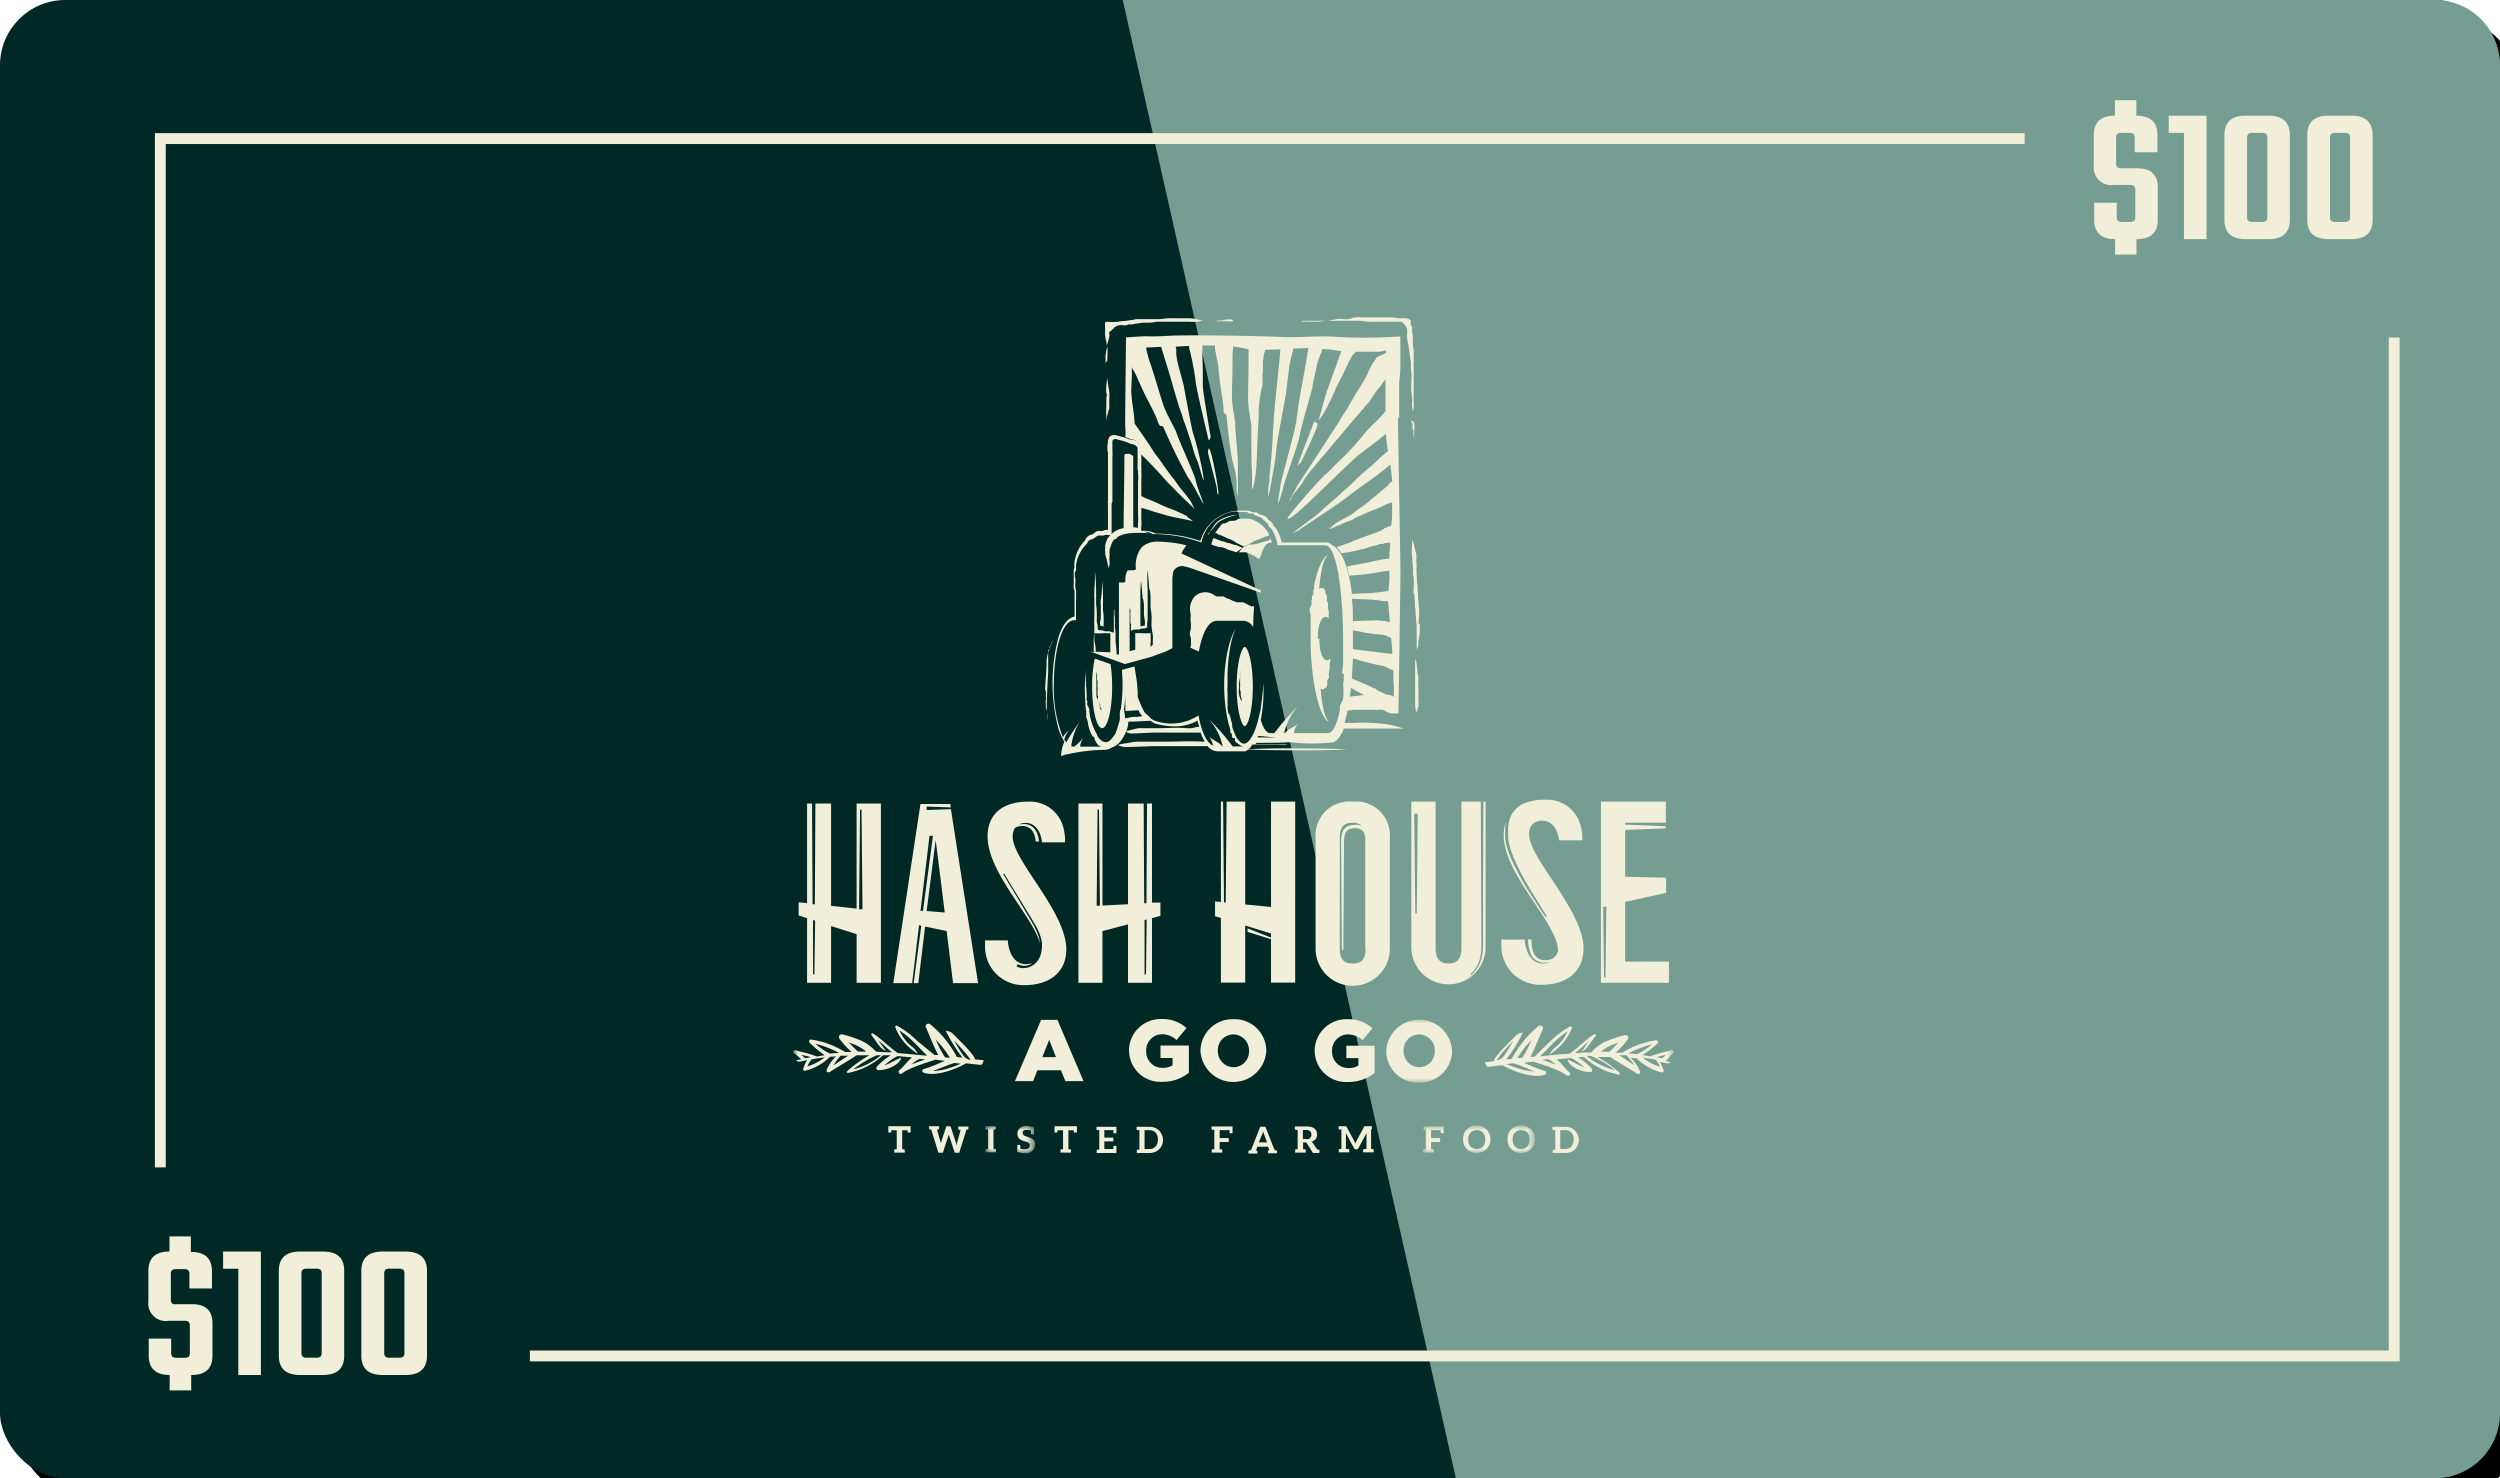 <svg id="Layer_1" data-name="Layer 1" xmlns="http://www.w3.org/2000/svg" viewBox="0 0 276 163.2">
  <defs>
    <style>
      .cls-1{fill:#fff}.cls-5{fill:#f1efd9}.cls-6{mask:url(#mask)}.cls-10{mask:url(#mask-7)}.cls-11{isolation:isolate}
    </style>
    <filter id="filter-2" x="-1.45" y="-1.7" width="102.9" height="104.9">
      <feOffset result="shadowOffsetOuter1" dx="2" dy="2" in="SourceAlpha"/>
      <feGaussianBlur result="shadowBlurOuter1" stdDeviation="1" in="shadowOffsetOuter1"/>
      <feColorMatrix values="0 0 0 0 0 0 0 0 0 0 0 0 0 0 0 0 0 0 0.19 0" in="shadowBlurOuter1"/>
    </filter>
    <mask id="mask" x="87.6" y="112.5" width="97.2" height="7" maskUnits="userSpaceOnUse">
      <g transform="translate(-.75 -.5)">
        <g id="mask-4">
          <path id="path-3" class="cls-1" d="M88.35 113h97.2v7h-97.2v-7z"/>
        </g>
      </g>
    </mask>
    <mask id="mask-4-4" x="108.81" y="124.3" width="5.43" height="3.01" maskUnits="userSpaceOnUse">
      <g transform="translate(-.75 -.5)">
        <g id="mask-6">
          <path id="path-5" class="cls-1" d="M109.56 124.8h5.43v3.01h-5.43v-3.01z"/>
        </g>
      </g>
    </mask>
    <mask id="mask-5" x="108.81" y="124.3" width="5.43" height="3.03" maskUnits="userSpaceOnUse">
      <g transform="translate(-.75 -.5)">
        <g id="mask-6-2" data-name="mask-6">
          <path id="path-5-2" data-name="path-5" class="cls-1" d="M109.56 124.8h5.43v3.01h-5.43v-3.01z"/>
        </g>
      </g>
    </mask>
    <mask id="mask-6-3" x="157.09" y="124.3" width="12.34" height="3.01" maskUnits="userSpaceOnUse">
      <g transform="translate(-.75 -.5)">
        <g id="mask-8">
          <path id="path-7" class="cls-1" d="M157.84 124.8h12.35v3.01h-12.35v-3.01z"/>
        </g>
      </g>
    </mask>
    <mask id="mask-7" x="157.09" y="124.3" width="12.34" height="3.03" maskUnits="userSpaceOnUse">
      <g transform="translate(-.75 -.5)">
        <g id="mask-8-2" data-name="mask-8">
          <path id="path-7-2" data-name="path-7" class="cls-1" d="M157.84 124.8h12.35v3.01h-12.35v-3.01z"/>
        </g>
      </g>
    </mask>
  </defs>
  <g id="Newsletter-Callout_1366px" data-name="Newsletter-Callout/1366px">
    <g id="_100-Gift-Card" data-name="$100-Gift-Card">
      <g id="Rectangle-7">
        <g filter="url(#filter-2)">
          <rect id="path-1" width="276" height="163.2" rx="7.2" ry="7.2"/>
        </g>
        <rect id="path-1-2" data-name="path-1" width="276" height="163.2" rx="7.2" ry="7.2" fill="#002926"/>
      </g>
      <path id="Rectangle-7-2" data-name="Rectangle-7" d="M124.7.5h144.85a7.2 7.2 0 0 1 7.2 7.2v148.8a7.2 7.2 0 0 1-7.2 7.2H161.48z" transform="translate(-.75 -.5)" fill="#769d91"/>
      <g id="hashhouseagogo-primary-twocolor-buttermilk-amber-w">
        <path id="Fill-1" class="cls-5" d="M157.16 101.33H157l-.12-11h.39zm7.32-2.71v6.14a6.32 6.32 0 0 1-.11 1.23 3.67 3.67 0 0 1-1.19 2.15l-.08-.09a3.52 3.52 0 0 0 1.1-2.05 6.12 6.12 0 0 0 .1-1.21L164.23 89h-2.14v16.17c0 1.15-.46 1.7-1.43 1.7s-1.42-.55-1.42-1.7V89h-2.68v16.07a4.1 4.1 0 1 0 8.2 0V89h-.24z" transform="translate(-.75 -.5)"/>
        <path id="Fill-2" class="cls-5" d="M171.07 91.11c.92 0 1.67.83 1.79 2.16h2.58v-.12a5.11 5.11 0 0 0-.19-1.5 3.82 3.82 0 0 0-3.9-2.86 5.87 5.87 0 0 0-2.67.55 3.42 3.42 0 0 0-1 1 3.54 3.54 0 0 0-.43 1.64v.89a4.24 4.24 0 0 0 .12.86 11.81 11.81 0 0 0 .58 1.67 29.87 29.87 0 0 0 1.66 3.17c.6 1 1.25 2 1.89 3.06l-.14.09c-.65-1-1.32-2-1.95-3a33.52 33.52 0 0 1-1.72-3.18 12 12 0 0 1-.63-1.71 5.51 5.51 0 0 1-.14-.92V92a5.29 5.29 0 0 1 .09-.8 4.29 4.29 0 0 0-.25 1.48c0 4.44 5.94 9.67 6 12.76v.06c0 .06-.08.2-.13.3a1.28 1.28 0 0 1-.53.55 1.62 1.62 0 0 1-.76.15 1.4 1.4 0 0 1-.74-.18 1.19 1.19 0 0 1-.5-.54 3.74 3.74 0 0 1-.26-1.57h-.39a4 4 0 0 0 .35 1.72 1.59 1.59 0 0 0 .65.66 1.75 1.75 0 0 0 .89.19 1.88 1.88 0 0 0 .66-.12 1.35 1.35 0 0 1-.35.14c-1.45.38-2.43-.69-2.57-2.57h-2.58v.68a4.29 4.29 0 0 0 4.42 4.31c2.75 0 4.65-1.42 4.65-4 0-4.22-6-9.93-6-12.58a1.36 1.36 0 0 1 1.47-1.53" transform="translate(-.75 -.5)"/>
        <path id="Fill-3" class="cls-5" d="M140.32 100.13l-2.85-.28V88.5h-2.05l-.1 11.14-.19-.02-.1-11.12h-.24v11.08l-.65-.06v1.63l.65.2v7.13h2.68v-6.3l2.85.88v.45l-2.59-1.02v.39l2.59.81v4.79h2.67V88.5h-2.67v11.63"/>
        <path id="Fill-4" class="cls-5" d="M151.51 105.15c0 1.17-.34 1.72-1.42 1.72s-1.43-.55-1.43-1.72v-12.1c0-1.16.35-1.72 1.43-1.72a1.37 1.37 0 0 1 1 .34 1.39 1.39 0 0 0-.33-.1 2.73 2.73 0 0 0-.57 0 1.72 1.72 0 0 0-.58.12 1.07 1.07 0 0 0-.49.38 1.49 1.49 0 0 0-.23.54 4.61 4.61 0 0 0-.08 1.1l.08 11.68h.16l.08-11.68a4.22 4.22 0 0 1 .08-1 .88.88 0 0 1 .53-.68 1.9 1.9 0 0 1 .95-.06.84.84 0 0 1 .67.52 1.85 1.85 0 0 1 .11.54v12.17zM150.09 89a3.74 3.74 0 0 0-4.1 4v12.23a4.1 4.1 0 0 0 8.2 0V93a3.74 3.74 0 0 0-4.1-4z" transform="translate(-.75 -.5)"/>
        <path id="Fill-5" class="cls-5" d="M177.83 108.39l-.09-7.75.35-.09-.09 7.84zm2.34-1.73v-6.59l4.52-1V97.4l-4.52-.11v-5.17l4.46-.17v-.24l-4.46-.17v-.21h4.49V89h-7.17v20H185v-2.33z" transform="translate(-.75 -.5)"/>
        <path id="Fill-6" class="cls-5" d="M127.27 108.07h-.16v-6l.23-.06zm-5.19-18.19l.1 10.61h-.36l.1-10.63zm5.85-.67h-.55l-.06 11h-.25l-.06-11h-1.73v11.12l-2.82.14V89.21h-2.65V109h2.65v-5.71l2.82-.74V109h2.65v-7.14l.93-.25v-1.46h-.93z" transform="translate(-.75 -.5)"/>
        <path id="Fill-7" class="cls-5" d="M112.75 91.94a1.27 1.27 0 0 1 .62-.23 1.44 1.44 0 0 1 1.26.39 2.19 2.19 0 0 1 .45 1.3h.38a3.63 3.63 0 0 0-.17-.78 1.91 1.91 0 0 0-.42-.71 1.43 1.43 0 0 0-.73-.4 2.21 2.21 0 0 0-.81 0h-.07a1.73 1.73 0 0 1 .75-.16c.91 0 1.65.82 1.77 2.14h2.55v-.12a5.27 5.27 0 0 0-.18-1.48 3.79 3.79 0 0 0-3.86-2.89c-2.87 0-4.51 1.39-4.51 3.84 0 4 4.9 8.68 5.78 11.78a5.07 5.07 0 0 0-.09-.54 7.08 7.08 0 0 0-.63-1.48c-.55-.94-1.12-1.88-1.67-2.83L111.5 97l.1-.06 1.71 2.8c.57.94 1.14 1.86 1.7 2.81a6 6 0 0 1 .67 1.53 3.3 3.3 0 0 1 0 1.68 2.39 2.39 0 0 1-.35.78 2.16 2.16 0 0 1-.65.59 2 2 0 0 1-.84.25 1.65 1.65 0 0 1-.87-.19l.14-.25a1.48 1.48 0 0 0 1.44 0l.12-.07h-.12c-1.43.37-2.4-.69-2.54-2.55h-2.51v.68a4.23 4.23 0 0 0 4.37 4.26c2.72 0 4.6-1.41 4.6-3.94 0-4.18-5.92-9.82-5.92-12.44a1.79 1.79 0 0 1 .2-.88" transform="translate(-.75 -.5)"/>
        <path id="Fill-8" class="cls-5" d="M103.05 101.08l1-7.84 1 8zm-.68 0l1-8.31h.38l-1.1 8.28zm.68-11.15v-.39l2.67.1-.06-.38h-3.29l-3 19.78h2.08l.76-6.39.25.05-.84 6.34h.51l.75-6.25 2.38.5.71 5.75h2.76l-3-19.21z" transform="translate(-.75 -.5)"/>
        <path id="Fill-9" class="cls-5" d="M95.86 89.88l.11 11h-.38l.11-11zm-5.2 18.19h-.15v-6l.23.07zm4.66-7.26l-2.82-.3v-11.3h-1.73l-.06 11.12h-.25l-.06-11.12h-.55v11l-.93-.1v1.46l.93.3V109h2.65v-6.26l2.82.89V109H98V89.21h-2.68z" transform="translate(-.75 -.5)"/>
        <path id="Fill-10" class="cls-5" d="M117.33 117.21l-.75-1.91-.76 1.91zm-1.64-4.12h1.8l2.88 6.77h-2l-.49-1.2h-2.6l-.48 1.2h-2z" transform="translate(-.75 -.5)"/>
        <path id="Fill-11" class="cls-5" d="M125.39 116.52A3.5 3.5 0 0 1 129 113a3.91 3.91 0 0 1 2.74 1l-1.1 1.32a2.35 2.35 0 0 0-1.63-.64 1.77 1.77 0 0 0-1.72 1.85 1.78 1.78 0 0 0 1.83 1.86 1.86 1.86 0 0 0 1.08-.28v-.81h-1.33v-1.37H132v3a4.53 4.53 0 0 1-2.93 1 3.46 3.46 0 0 1-3.67-3.48" transform="translate(-.75 -.5)"/>
        <path id="Fill-12" class="cls-5" d="M138.64 116.52a1.75 1.75 0 0 0-1.73-1.82 1.72 1.72 0 0 0-1.71 1.8 1.76 1.76 0 0 0 1.73 1.82 1.72 1.72 0 0 0 1.71-1.8zm-5.36 0a3.54 3.54 0 0 1 3.65-3.5 3.5 3.5 0 0 1 3.62 3.48 3.64 3.64 0 0 1-7.27 0z" transform="translate(-.75 -.5)"/>
        <path id="Fill-13" class="cls-5" d="M145.89 116.52a3.51 3.51 0 0 1 3.64-3.5 3.9 3.9 0 0 1 2.73 1l-1.09 1.32a2.39 2.39 0 0 0-1.63-.64 1.77 1.77 0 0 0-1.73 1.85 1.78 1.78 0 0 0 1.83 1.86 1.84 1.84 0 0 0 1.08-.28v-.81h-1.33v-1.37h3.11v3a4.57 4.57 0 0 1-2.93 1 3.47 3.47 0 0 1-3.68-3.48" transform="translate(-.75 -.5)"/>
        <g id="Group-18">
          <g class="cls-6">
            <path id="Fill-14" class="cls-5" d="M159.15 116.52a1.76 1.76 0 0 0-1.74-1.82 1.72 1.72 0 0 0-1.7 1.8 1.75 1.75 0 0 0 1.72 1.82 1.73 1.73 0 0 0 1.72-1.8zm-5.36 0a3.64 3.64 0 0 1 7.27 0 3.54 3.54 0 0 1-3.65 3.5 3.5 3.5 0 0 1-3.62-3.5z" transform="translate(-.75 -.5)"/>
          </g>
          <g class="cls-6">
            <path id="Fill-16" class="cls-5" d="M183.65 117.21a4.12 4.12 0 0 1 .6-.16l.44-.1a4.09 4.09 0 0 0-.42.39zm-.14.25a2.79 2.79 0 0 1 .5.81 5.71 5.71 0 0 1-1.91-1c.47.06.94.13 1.41.22zm-2.54.35c.07.09.12.18.18.27l-1.63-1.08H180.34c.22.3.44.55.66.81zm-3.48-1.19a4.15 4.15 0 0 1 1.08-.69c.27-.12.54-.22.83-.32-.28.33-.94 1-1 1zm1.47 2a7.78 7.78 0 0 1-3.07-1.56h.46a12.23 12.23 0 0 1 2.65 1.53zm2.57-1.74l-1-.09a11.73 11.73 0 0 1 2.6-1 7.17 7.17 0 0 1-1.6 1.06zm-9.42.83a2.73 2.73 0 0 1 .37.32l-.42-.16c-.35-.13-.71-.26-1.07-.37l.63-.07a4 4 0 0 1 .49.25zm-2.73.77c.25.1.51.21.78.3h-.22a6.79 6.79 0 0 1-1.18-.21 11.2 11.2 0 0 1-1.68-.6l.68-.08c.54.11 1.07.35 1.62.56zm-3.28-1.09q.15-.23.33-.45c.23-.29.49-.58.74-.86l.65-.7c-.15.28-.3.56-.47.83s-.41.66-.61.92a1.2 1.2 0 0 1-.38.3 1.22 1.22 0 0 1-.24.1H166a1.09 1.09 0 0 1 .1-.17zm3.23-1.53l.51-.56-.15.34a11.26 11.26 0 0 1-.87 1.62l-.54.06a10.56 10.56 0 0 1 1.05-1.49zm16.17.87a.17.17 0 0 0 0-.22.18.18 0 0 0-.21-.08c-.28.09-.72.2-1.15.3a11.07 11.07 0 0 0-1.18.39l-.87-.14a13.2 13.2 0 0 0 1.69-1.32.17.17 0 0 0 0-.2.19.19 0 0 0-.17-.12 9.68 9.68 0 0 0-3.6 1.28l-.2.1h-.69a10.82 10.82 0 0 0 1.33-1.46.33.33 0 0 0 .05-.27.31.31 0 0 0-.38-.21 13.84 13.84 0 0 0-1.86.6 4.67 4.67 0 0 0-1.69 1.15s-.08.16-.21.16-1 0-1.4.06h-.29l.18-.16c.23-.19.45-.39.67-.59l.64-.57c-.17.27-.66 1-.84 1.19a2.34 2.34 0 0 0 .6-.42c.35-.44.63-.92 1-1.34a.14.14 0 0 0 0-.16.16.16 0 0 0-.2 0 6.84 6.84 0 0 0-.73.53c-.23.19-.46.38-.68.58l-.68.56a5.51 5.51 0 0 1-.64.47c-.73 0-2.92.25-3.21.28l1.35-1.37a9.9 9.9 0 0 1 1.69-1.4 4.6 4.6 0 0 1-1.5 1.88 3.13 3.13 0 0 0-.53.69 5.89 5.89 0 0 0 2.49-2.9.2.2 0 0 0 0-.13.16.16 0 0 0-.21-.06 10.4 10.4 0 0 0-2.19 1.65l-1.75 1.7h-.43c.23-.41.41-.83.6-1.25.26-.59.49-1.18.75-1.75a.3.3 0 0 0 0-.33.32.32 0 0 0-.45-.06 10.57 10.57 0 0 0-1.7 1.71 12 12 0 0 0-1.25 1.9l-.62.07.11-.13.08-.11.17-.24a4.07 4.07 0 0 0 .33-.48 15.47 15.47 0 0 0 1.15-2 1.25 1.25 0 0 0-.8.35l-.28.28-.81.82c-.26.27-.53.55-.78.85a4.17 4.17 0 0 0-.36.47 1.08 1.08 0 0 0-.16.28.29.29 0 0 0 0 .1l-1 .1.13.35a.24.24 0 0 0 .26.16l1.55-.17a10.89 10.89 0 0 0 2.14.9 7.36 7.36 0 0 0 1.24.25 3.14 3.14 0 0 0 1.32-.11.26.26 0 0 0 .14-.15.21.21 0 0 0-.16-.26 12.89 12.89 0 0 1-1.63-.61l-.69-.29.54-.07.48-.06s1.4.44 2 .67c.31.12.61.24.9.38a3.56 3.56 0 0 1 .79.46.23.23 0 0 0 .32 0 .24.24 0 0 0 0-.34 3.22 3.22 0 0 1-.46-.45l-.46-.51a7 7 0 0 0-.48-.46l1.58-.15a4.76 4.76 0 0 1 1 .64 5.63 5.63 0 0 1 .45.38 4.07 4.07 0 0 1-.66-.28c-.44-.22-.69-.36-1.16-.57 0 0 0 .51.94 1a3.52 3.52 0 0 0 .75.28 2.85 2.85 0 0 0 .81.1.23.23 0 0 0 .16-.06.24.24 0 0 0 0-.33 9.56 9.56 0 0 0-1-.89c-.17-.12-.35-.25-.53-.36H175.64a7.76 7.76 0 0 0 3.78 1.92.12.12 0 0 0 .13 0 .14.14 0 0 0 0-.19 13.3 13.3 0 0 0-2.45-1.75h1.42c1 .68 2 1.22 3 1.87a.24.24 0 0 0 .19 0 .2.2 0 0 0 .11-.26 4.21 4.21 0 0 0-.58-1c-.15-.18-.3-.35-.46-.51.23 0 .45 0 .67.06a5.9 5.9 0 0 0 2.78 1.56.18.18 0 0 0 .18-.24 3.61 3.61 0 0 0-.43-.94l.77.16a.67.67 0 0 0 .48-.13l-.6-.13.3-.27c.25-.36.43-.52.57-.66z" transform="translate(-.75 -.5)"/>
          </g>
          <g class="cls-6">
            <path id="Fill-17" class="cls-5" d="M89.63 117.34a4.09 4.09 0 0 0-.42-.39l.44.1a4.12 4.12 0 0 1 .6.16zm.76.11c.47-.09.94-.16 1.41-.22a5.71 5.71 0 0 1-1.91 1 2.79 2.79 0 0 1 .5-.81zm3.17-.4H94.38l-1.63 1.08c.06-.09.11-.18.18-.27.19-.31.41-.56.63-.81zm1.9-.46s-.68-.65-1-1c.29.1.56.2.83.32a4.15 4.15 0 0 1 1.08.69zm2.09.41h.46a7.78 7.78 0 0 1-3.07 1.56 12.23 12.23 0 0 1 2.61-1.56zm-6.78-1.27a11.73 11.73 0 0 1 2.6 1l-1 .09a7.17 7.17 0 0 1-1.6-1.09zm11.51 1.67l.63.07c-.36.11-.72.24-1.07.37l-.42.16a2.73 2.73 0 0 1 .37-.32 4 4 0 0 1 .49-.28zm3.86.45l.68.08a11.2 11.2 0 0 1-1.68.6 6.79 6.79 0 0 1-1.18.21h-.22c.27-.09.53-.2.78-.3.55-.2 1.08-.44 1.62-.59zm1.74-.34h-.1a1.22 1.22 0 0 1-.24-.1 1.2 1.2 0 0 1-.38-.3 15.129 15.129 0 0 1-1.08-1.75l.65.7c.25.28.51.57.74.86s.23.3.33.45a1.09 1.09 0 0 1 .08.14zm-2.26-.22l-.54-.06a11.26 11.26 0 0 1-.87-1.62l-.15-.34.51.56a10.56 10.56 0 0 1 1.05 1.46zm-16.71-.12l.3.27-.6.13a.67.67 0 0 0 .48.13l.77-.16a3.61 3.61 0 0 0-.43.94.18.18 0 0 0 .18.24 5.9 5.9 0 0 0 2.78-1.56c.22 0 .44 0 .67-.06-.16.16-.31.33-.46.51a4.21 4.21 0 0 0-.58 1 .2.2 0 0 0 .11.26.24.24 0 0 0 .19 0c1-.65 2-1.19 3-1.87h1.42a13.3 13.3 0 0 0-2.45 1.75.14.14 0 0 0 0 .19.12.12 0 0 0 .13 0 7.76 7.76 0 0 0 3.81-1.94h.86c-.18.11-.36.24-.53.36a9.56 9.56 0 0 0-1 .89.24.24 0 0 0 0 .33.23.23 0 0 0 .16.06 2.85 2.85 0 0 0 .81-.1 3.52 3.52 0 0 0 .75-.28c1-.52.94-1 .94-1-.47.21-.72.35-1.16.57a4.07 4.07 0 0 1-.66.28 5.63 5.63 0 0 1 .45-.38 4.76 4.76 0 0 1 1-.64l1.58.15a7 7 0 0 0-.48.46l-.46.51a3.22 3.22 0 0 1-.46.45.24.24 0 0 0 0 .34.23.23 0 0 0 .32 0 3.56 3.56 0 0 1 .79-.46c.29-.14.59-.26.9-.38.6-.23 2-.67 2-.67l.48.06.54.07-.69.29a12.89 12.89 0 0 1-1.63.61.21.21 0 0 0-.16.26.26.26 0 0 0 .14.15 3.14 3.14 0 0 0 1.32.11 7.36 7.36 0 0 0 1.24-.25 10.89 10.89 0 0 0 2.14-.9l1.55.17a.24.24 0 0 0 .26-.16l.13-.35-1-.1a.29.29 0 0 0 0-.1 1.08 1.08 0 0 0-.16-.28 4.17 4.17 0 0 0-.36-.47c-.25-.3-.52-.58-.78-.85l-.81-.82-.28-.28a1.25 1.25 0 0 0-.8-.35 15.47 15.47 0 0 0 1.15 2 4.07 4.07 0 0 0 .33.48l.17.24.08.11.11.13-.62-.07a12 12 0 0 0-1.25-1.9 10.57 10.57 0 0 0-1.7-1.71.32.32 0 0 0-.45.06.3.3 0 0 0 0 .33c.26.57.49 1.16.75 1.75.19.42.37.84.6 1.25h-.43L102 115.4a10.4 10.4 0 0 0-2.19-1.65.16.16 0 0 0-.21.06.2.2 0 0 0 0 .13 5.89 5.89 0 0 0 2.49 2.9 3.13 3.13 0 0 0-.53-.69 4.6 4.6 0 0 1-1.5-1.88 9.9 9.9 0 0 1 1.69 1.4l1.35 1.37c-.29 0-2.48-.23-3.21-.28a5.51 5.51 0 0 1-.64-.47l-.68-.56c-.22-.2-.45-.39-.68-.58a6.84 6.84 0 0 0-.73-.53.16.16 0 0 0-.2 0 .14.14 0 0 0 0 .16c.34.42.62.9 1 1.34a2.34 2.34 0 0 0 .6.42c-.18-.24-.67-.92-.84-1.19l.64.57c.22.2.44.4.67.59l.18.16h-.29c-.45 0-1.38-.06-1.4-.06s-.21-.16-.21-.16a4.67 4.67 0 0 0-1.69-1.15 13.84 13.84 0 0 0-1.86-.6.31.31 0 0 0-.38.21.33.33 0 0 0 .05.27 10.82 10.82 0 0 0 1.33 1.46h-.69l-.2-.1a9.68 9.68 0 0 0-3.6-1.28.19.19 0 0 0-.17.12.17.17 0 0 0 0 .2 13.2 13.2 0 0 0 1.69 1.42l-.87.14a11.07 11.07 0 0 0-1.18-.39c-.43-.1-.87-.21-1.15-.3a.18.18 0 0 0-.21.08.17.17 0 0 0 0 .22c.16.09.34.25.53.42z" transform="translate(-.75 -.5)"/>
          </g>
        </g>
        <path id="Fill-19" class="cls-5" d="M101.28 124.83v.7h-.23a.1.1 0 0 1-.1-.08v-.17h-.6v2.1h.18a.13.13 0 0 1 .11.13v.24h-1.17v-.24a.12.12 0 0 1 .1-.13h.18v-2.1h-.6v.17a.09.09 0 0 1-.1.08h-.23v-.7h2.46" transform="translate(-.75 -.5)"/>
        <path id="Fill-20" class="cls-5" d="M107.66 124.83v.24a.12.12 0 0 1-.1.13h-.11l-.8 2.56h-.5l-.65-2v-.18.09a.24.24 0 0 1 0 .09l-.66 2h-.49l-.8-2.56h-.12a.13.13 0 0 1-.11-.13v-.24h1.11v.24a.12.12 0 0 1-.1.13h-.14l.43 1.49v.15a.66.66 0 0 1 0-.15l.58-1.77a.27.27 0 0 1 .07-.08.15.15 0 0 1 .11 0h.17a.16.16 0 0 1 .18.12l.58 1.77a2.45 2.45 0 0 1 .08.29V126.73l.42-1.49h-.17a.13.13 0 0 1-.1-.13v-.24h1.11" transform="translate(-.75 -.5)"/>
        <g id="Group-24">
          <g mask="url(#mask-4-4)">
            <path id="Fill-21" class="cls-5" d="M110.61 125.2h-.18v2.15h.18a.12.12 0 0 1 .1.13v.24h-1.17v-.24a.12.12 0 0 1 .1-.13h.18v-2.15h-.21a.12.12 0 0 1-.1-.13v-.24h1.17v.24a.12.12 0 0 1-.1.13" transform="translate(-.75 -.5)"/>
          </g>
          <g mask="url(#mask-5)">
            <path id="Fill-23" class="cls-5" d="M115 126.86a1 1 0 0 1-.07.38.75.75 0 0 1-.2.3 1 1 0 0 1-.32.21 1.2 1.2 0 0 1-.44.07h-.06a2.72 2.72 0 0 1-.85-.15v-.77h.23a.09.09 0 0 1 .1.08v.34a2.35 2.35 0 0 0 .56.05.55.55 0 0 0 .36-.11.38.38 0 0 0 .13-.32.29.29 0 0 0-.06-.19.36.36 0 0 0-.15-.12.85.85 0 0 0-.22-.09l-.25-.07-.25-.1a.86.86 0 0 1-.22-.15.73.73 0 0 1-.16-.23 1.09 1.09 0 0 1-.06-.34.71.71 0 0 1 .07-.32.83.83 0 0 1 .19-.27.91.91 0 0 1 .3-.19 1.09 1.09 0 0 1 .42-.07 2.29 2.29 0 0 1 .85.16v.76h-.24a.09.09 0 0 1-.09-.08v-.33a1.43 1.43 0 0 0-.48-.06.62.62 0 0 0-.2 0l-.14.08a.27.27 0 0 0-.09.12.33.33 0 0 0 0 .15.32.32 0 0 0 .06.17.61.61 0 0 0 .15.12l.23.09.25.08.25.1a1.07 1.07 0 0 1 .22.15.57.57 0 0 1 .15.22.59.59 0 0 1 .06.31" transform="translate(-.75 -.5)"/>
          </g>
        </g>
        <path id="Fill-25" class="cls-5" d="M119.64 124.83v.7h-.24a.11.11 0 0 1-.1-.08v-.17h-.6v2.1h.18a.13.13 0 0 1 .11.13v.24h-1.17v-.24a.12.12 0 0 1 .1-.13h.19v-2.1h-.61v.17a.09.09 0 0 1-.09.08h-.24v-.7h2.47" transform="translate(-.75 -.5)"/>
        <path id="Fill-26" class="cls-5" d="M124 124.83v.78h-.24a.09.09 0 0 1-.09-.08 1.64 1.64 0 0 1 0-.26h-1v.82h1v.42h-1v.84h1a1.84 1.84 0 0 1 0-.27.08.08 0 0 1 .09-.07h.24v.78h-2.18v-.24a.12.12 0 0 1 .1-.13h.19v-2.15h-.21a.12.12 0 0 1-.1-.13v-.24h2.2" transform="translate(-.75 -.5)"/>
        <path id="Fill-27" class="cls-5" d="M128.58 126.31a1.46 1.46 0 0 0-.06-.44 1.06 1.06 0 0 0-.19-.33.84.84 0 0 0-.29-.2 1 1 0 0 0-.39-.07h-.54v2.08h.54a1 1 0 0 0 .39-.07.86.86 0 0 0 .29-.21 1 1 0 0 0 .19-.33 1.44 1.44 0 0 0 .06-.43zm.57 0a1.63 1.63 0 0 1-.11.59 1.4 1.4 0 0 1-.78.78 1.74 1.74 0 0 1-.61.11h-1.4v-.24a.12.12 0 0 1 .1-.13h.19v-2.15H126.33a.12.12 0 0 1-.1-.13v-.24h1.4a1.54 1.54 0 0 1 .61.11 1.35 1.35 0 0 1 .47.3 1.38 1.38 0 0 1 .31.47 1.64 1.64 0 0 1 .13.53z" transform="translate(-.75 -.5)"/>
        <path id="Fill-28" class="cls-5" d="M136.82 124.83v.78h-.24a.09.09 0 0 1-.09-.08v-.26h-1.09v.87h1v.44h-1v.8h.19a.12.12 0 0 1 .1.13v.24h-1.17v-.24a.12.12 0 0 1 .1-.13h.19v-2.15H134.6a.12.12 0 0 1-.1-.13v-.24h2.28" transform="translate(-.75 -.5)"/>
        <path id="Fill-29" class="cls-5" d="M139.73 126.61h.9l-.34-.93-.06-.15-.06-.19a1.8 1.8 0 0 0 0 .19l-.06.16zm2 1v.21h-1v-.21s0-.08.08-.11h.08l-.14-.4h-1.19l-.15.43h.08c.05 0 .08.06.08.11v.21h-1v-.21s0-.08.08-.11l.23-.09 1-2.55h.57l1 2.55.23.09a.12.12 0 0 1 .09.05z" transform="translate(-.75 -.5)"/>
        <path id="Fill-30" class="cls-5" d="M145.41 126.09a.42.42 0 0 0 .11-.16.52.52 0 0 0 0-.21.43.43 0 0 0-.15-.35.69.69 0 0 0-.45-.12h-.33v1h.41a1.1 1.1 0 0 0 .27 0 .68.68 0 0 0 .14-.16zm1 1.46v.24h-.56a.21.21 0 0 1-.12 0l-.08-.08-.63-1a.19.19 0 0 0-.07-.08H144.61v.75h.19a.13.13 0 0 1 .11.13v.24h-1.18v-.24a.12.12 0 0 1 .1-.13h.18v-2.15h-.21a.12.12 0 0 1-.1-.13v-.24h1.3a2 2 0 0 1 .52.06.89.89 0 0 1 .35.18.62.62 0 0 1 .21.27.9.9 0 0 1 .06.34.86.86 0 0 1 0 .28.92.92 0 0 1-.13.24.61.61 0 0 1-.2.19 1 1 0 0 1-.28.13.58.58 0 0 1 .18.17l.47.69h.19a.13.13 0 0 1 .06.14z" transform="translate(-.75 -.5)"/>
        <path id="Fill-31" class="cls-5" d="M152.3 125.2h-.18v2.15h.18a.12.12 0 0 1 .1.13v.24h-1.16v-.24a.12.12 0 0 1 .1-.13h.27v-1.62-.13l-.9 1.68a.18.18 0 0 1-.08.09.2.2 0 0 1-.11 0h-.08a.2.2 0 0 1-.11 0 .24.24 0 0 1-.08-.09l-.91-1.68a.57.57 0 0 0 0 .13v1.62h.27a.12.12 0 0 1 .1.13v.24h-1.16v-.24a.12.12 0 0 1 .1-.13h.19v-2.15H148.63a.12.12 0 0 1-.1-.13v-.24h.84l.89 1.64.06.13.06.15.06-.15.06-.13.88-1.64h.83v.24a.12.12 0 0 1-.1.13" transform="translate(-.75 -.5)"/>
        <g id="Group-36">
          <g mask="url(#mask-6-3)">
            <path id="Fill-32" class="cls-5" d="M160.13 124.83v.78h-.24a.09.09 0 0 1-.09-.08 1.64 1.64 0 0 1 0-.26h-1.06v.87h1v.44h-1v.8h.19a.12.12 0 0 1 .1.13v.24h-1.18v-.24a.13.13 0 0 1 .11-.13h.19v-2.15H158a.13.13 0 0 1-.11-.13v-.24h2.29" transform="translate(-.75 -.5)"/>
          </g>
          <g class="cls-10">
            <path id="Fill-34" class="cls-5" d="M164.65 125.87a.88.88 0 0 0-.18-.33.69.69 0 0 0-.3-.2.94.94 0 0 0-.39-.07 1 1 0 0 0-.39.07.75.75 0 0 0-.3.2 1.06 1.06 0 0 0-.19.33 1.46 1.46 0 0 0-.06.44 1.44 1.44 0 0 0 .06.43 1 1 0 0 0 .19.33.9.9 0 0 0 .3.21 1 1 0 0 0 .39.07.94.94 0 0 0 .39-.07.81.81 0 0 0 .48-.54 1.43 1.43 0 0 0 .07-.43 1.45 1.45 0 0 0-.07-.44zm.52 1a1.31 1.31 0 0 1-.3.48 1.35 1.35 0 0 1-.48.32 1.66 1.66 0 0 1-.61.11 1.7 1.7 0 0 1-.61-.11 1.35 1.35 0 0 1-.48-.32 1.47 1.47 0 0 1-.31-.48 1.68 1.68 0 0 1-.1-.6 1.74 1.74 0 0 1 .1-.61 1.54 1.54 0 0 1 .31-.47 1.23 1.23 0 0 1 .48-.32 1.7 1.7 0 0 1 .61-.11 1.48 1.48 0 0 1 .61.11 1.38 1.38 0 0 1 .78.79 1.54 1.54 0 0 1 .12.61 1.5 1.5 0 0 1-.12.64z" transform="translate(-.75 -.5)"/>
          </g>
          <g class="cls-10">
            <path id="Fill-35" class="cls-5" d="M169.56 125.87a.89.89 0 0 0-.19-.33.72.72 0 0 0-.29-.2 1 1 0 0 0-.39-.07 1 1 0 0 0-.4.07.72.72 0 0 0-.29.2.78.78 0 0 0-.19.33 1.2 1.2 0 0 0-.07.44 1.18 1.18 0 0 0 .07.43.72.72 0 0 0 .19.33.86.86 0 0 0 .29.21 1 1 0 0 0 .4.07 1 1 0 0 0 .39-.07.86.86 0 0 0 .29-.21.82.82 0 0 0 .19-.33 1.44 1.44 0 0 0 .06-.43 1.46 1.46 0 0 0-.06-.44zm.52 1a1.33 1.33 0 0 1-.31.48 1.4 1.4 0 0 1-.47.32 1.77 1.77 0 0 1-1.23 0 1.55 1.55 0 0 1-.48-.32 1.31 1.31 0 0 1-.3-.48 1.49 1.49 0 0 1-.11-.6 1.54 1.54 0 0 1 .11-.61 1.35 1.35 0 0 1 .3-.47 1.39 1.39 0 0 1 .48-.32 1.75 1.75 0 0 1 .62-.11 1.54 1.54 0 0 1 .61.11 1.4 1.4 0 0 1 .47.32 1.38 1.38 0 0 1 .31.47 1.74 1.74 0 0 1 .11.61 1.68 1.68 0 0 1-.11.64z" transform="translate(-.75 -.5)"/>
          </g>
        </g>
        <path id="Fill-37" class="cls-5" d="M174.49 126.31a1.46 1.46 0 0 0-.06-.44 1.06 1.06 0 0 0-.19-.33.79.79 0 0 0-.3-.2.94.94 0 0 0-.39-.07H173v2.08h.53a.94.94 0 0 0 .39-.07.81.81 0 0 0 .3-.21 1 1 0 0 0 .19-.33 1.44 1.44 0 0 0 .08-.43zm.57 0a1.63 1.63 0 0 1-.11.59 1.54 1.54 0 0 1-.31.47 1.38 1.38 0 0 1-.47.31 1.75 1.75 0 0 1-.62.11h-1.39v-.24a.12.12 0 0 1 .1-.13h.19v-2.15H172.24a.12.12 0 0 1-.1-.13v-.24h1.39a1.56 1.56 0 0 1 .62.11 1.35 1.35 0 0 1 .47.3 1.54 1.54 0 0 1 .31.47 1.64 1.64 0 0 1 .13.53z" transform="translate(-.75 -.5)"/>
        <g id="Group-41">
          <path id="Fill-38" class="cls-5" d="M144.41 36.06a1.52 1.52 0 0 1 .67-.05h1.12c.37 0 .67-.09 1-.1h-2.55c-.27.11-.26.13-.26.15" transform="translate(-.75 -.5)"/>
          <path id="Fill-40" class="cls-5" d="M156.58 42c0 .6-.08 1.25 0 1.84a6.35 6.35 0 0 1 .08 1 2.26 2.26 0 0 0 .1 1.1 1.38 1.38 0 0 1 .06-.46 2.32 2.32 0 0 0 0-.59V39.3c0-.28-.08-.52-.09-.8s0-.6 0-.88-.08-.28-.09-.44a3.19 3.19 0 0 0 0-.54c0-.12-.12-.22-.15-.34s.06-.28 0-.42a1.18 1.18 0 0 0-.71-.27 3.44 3.44 0 0 1-.85 0 3.43 3.43 0 0 0-.91-.07h-2.8a5.41 5.41 0 0 0-.9 0c-.2 0-.4.14-.61.18a3.66 3.66 0 0 1-.74 0 3.31 3.31 0 0 0-.63 0 3.63 3.63 0 0 1-.45.1c-.21 0-.39.09-.6.1h3.57c.35 0 .66.08 1 .1s1 0 1.43 0h2c.24 0 .29.07.45.24a1.55 1.55 0 0 1 .34.53 2.62 2.62 0 0 1 0 .74 3.22 3.22 0 0 0 .09.72c.15.73.21 1.48.34 2.21a3.11 3.11 0 0 1 0 .61c0 .34.08.64.09 1" transform="translate(-.75 -.5)"/>
        </g>
        <path id="Fill-42" class="cls-5" d="M157.36 69.37a12.94 12.94 0 0 0 .06-1.76 3.11 3.11 0 0 1-.07-.44 1.74 1.74 0 0 0 0-.32 2.2 2.2 0 0 1-.05-.37v-.42a6.06 6.06 0 0 1-.05-.85c0-.23-.08-.4-.07-.64 0-.42-.06-.79-.05-1.22a3.18 3.18 0 0 0 0-.69 2.24 2.24 0 0 1 0-.58 3.64 3.64 0 0 0-.21-1.11c0-.2-.09-.42-.15-.6s-.09-.62-.11-.08-.06.82-.05 1.23c0 .22.07.41.07.63v.49a7.17 7.17 0 0 1 .07.81 2.47 2.47 0 0 0 0 .47c0 .08.05.15.06.21a7.83 7.83 0 0 1 0 1.45 1.7 1.7 0 0 0 0 .39c0 .09.08.1.09.19a1.82 1.82 0 0 1 0 .4 1.22 1.22 0 0 0 .06.31v.65a1.9 1.9 0 0 1 .06.31v.32c0 .29.08.47.07.76s.07.44.06.69v2.15c0 .72 0 .52.05.37a3 3 0 0 0 .13-.35 3.46 3.46 0 0 0 0-.46 1.32 1.32 0 0 1 .08-.33 7.8 7.8 0 0 0 .08-1.61" transform="translate(-.75 -.5)"/>
        <path id="Fill-43" class="cls-5" d="M156.58 47.92c0 .24.06-1 .1-.76s0 .39 0 .58a2.47 2.47 0 0 0 .1.29v.35a7.45 7.45 0 0 1 .09.84V48.08a2.52 2.52 0 0 0 0-.91c-.1-.19-.4-.44-.25.08v.68" transform="translate(-.75 -.5)"/>
        <path id="Fill-44" class="cls-5" d="M122.82 40.68a.17.17 0 0 1 0-.07v.07" transform="translate(-.75 -.5)"/>
        <path id="Fill-45" class="cls-5" d="M123 40.3c0-.52.06-1.08 0-1.61 0 .16-.08.32-.11.49a5.83 5.83 0 0 0-.1.73 4.09 4.09 0 0 1 0 .7 3.26 3.26 0 0 1 .2-.31" transform="translate(-.75 -.5)"/>
        <path id="Fill-46" class="cls-5" d="M123.39 37.05c.09-.11.23-.21.32-.31a.85.85 0 0 1 .57-.32c.24-.05.47 0 .71 0s.21-.08.34-.1a1.41 1.41 0 0 1 .29 0c.24 0 .41-.09.64-.1s.5-.1.79-.1h.68a5.21 5.21 0 0 0 .69-.1h3.51a7.21 7.21 0 0 0 1 0c.22 0 .48-.21.7-.19a2.84 2.84 0 0 1-.77-.08 3.72 3.72 0 0 0-.88-.11h-2.26c-.34 0-.62.1-1 .09h-2.44c-.23 0-.36.1-.59.1s-.5.1-.78.1a4.89 4.89 0 0 0-.78.1 7.79 7.79 0 0 1-1.08 0c-.15 0-.24 0-.3.09a1.27 1.27 0 0 0 0 .39v.91a5 5 0 0 0 .18 1 2.54 2.54 0 0 1 0 .29c.09-.34.21-.67.28-1s-.07-.43.06-.62" transform="translate(-.75 -.5)"/>
        <path id="Fill-47" class="cls-5" d="M136.45 36c.11 0 .65 0 .3-.21a2 2 0 0 0-.65 0c-.21 0-.32.1-.54.1h-.34c-.12 0-.18.06-.27.07a.8.8 0 0 1-.15 0h1.65" transform="translate(-.75 -.5)"/>
        <path id="Fill-48" class="cls-5" d="M134.8 36h-.51.51" transform="translate(-.75 -.5)"/>
        <path id="Fill-49" class="cls-5" d="M157.33 76.24v-1.08c0-.15-.08-.24-.1-.39s0-.24 0-.36a3.11 3.11 0 0 1-.07-.44 1.8 1.8 0 0 0-.18-.76v5.13a4.3 4.3 0 0 0 .1.72c.19 0 .14-.15.17-.29s.07-.17.09-.28a4.17 4.17 0 0 0 0-.79v-1.46" transform="translate(-.75 -.5)"/>
        <path id="Fill-50" class="cls-5" d="M116.37 79.1v1a4 4 0 0 0 0-1" transform="translate(-.75 -.5)"/>
        <path id="Fill-51" class="cls-5" d="M116.86 71.57a1.16 1.16 0 0 1 .14-.34c-.13.11-.16.31-.24.45a1 1 0 0 0-.16.36 1.09 1.09 0 0 1 0 .18.69.69 0 0 0 0-.1c.08-.18.15-.38.23-.55" transform="translate(-.75 -.5)"/>
        <path id="Fill-52" class="cls-5" d="M122.9 44.22c0 .8-.05 1.55 0 2.64.07 0 0-.23.07-.43s.12-.38.16-.58.06-.14.08-.23 0-.21 0-.31v-.62a7.11 7.11 0 0 0 0-1 9.57 9.57 0 0 1-.2-1.44 5.89 5.89 0 0 0-.13 1.06 2.17 2.17 0 0 0 0 .51 1.93 1.93 0 0 1 .08.43" transform="translate(-.75 -.5)"/>
        <path id="Fill-53" class="cls-5" d="M137.35 57.88a1.13 1.13 0 0 1-.51.12H136.67a.12.12 0 0 0-.08 0 1.09 1.09 0 0 1-.17.05.45.45 0 0 0-.14.1s-.05 0-.08.06h-.06l-.18.08h-.19c-.06 0-.3.25-.4.42a.64.64 0 0 1-.1.13 6.15 6.15 0 0 0-.37.52h.1c.09 0 .17.1.26.15s.24.07.36.12.45.21.68.32a3.79 3.79 0 0 1 .69.3 2.35 2.35 0 0 0 .57.33 3.13 3.13 0 0 0 .45.22h.14a1.53 1.53 0 0 1 .31-.16 2.27 2.27 0 0 0 .57-.31 4.15 4.15 0 0 1 .69-.28c.23-.09.45-.21.68-.29a2.47 2.47 0 0 0 .36-.11l.13-.07a3.36 3.36 0 0 0-.72-1 3.3 3.3 0 0 0-.79-.55 4.43 4.43 0 0 0-.45-.2l-.24-.07H138a2.23 2.23 0 0 1-.27 0 1.06 1.06 0 0 0-.4.08" transform="translate(-.75 -.5)"/>
        <path id="Fill-54" class="cls-5" d="M137.82 60.92c-.1 0-.55-.25-.65-.25a1.46 1.46 0 0 1-.3-.07s-.06 0-.09-.05h-.11s-.07 0-.1-.07-.08 0-.12 0a2.46 2.46 0 0 0-.29-.07 1.74 1.74 0 0 0-.47-.16c-.08 0-.12 0-.2-.06a.61.61 0 0 1-.17-.07.59.59 0 0 0-.19-.05l-.22-.12a.59.59 0 0 0-.23 0 3.2 3.2 0 0 0-.19.69 2.55 2.55 0 0 1 .39.13h.06l.38.13h.24a3 3 0 0 1 .4.11 1.91 1.91 0 0 1 .32.16l.92.29h.05l.7-.49h-.06" transform="translate(-.75 -.5)"/>
        <path id="Fill-55" class="cls-5" d="M141 60.06a1.47 1.47 0 0 1-.22.1l-.18.06-.17.05c-.08 0-.12.06-.2.06a2.4 2.4 0 0 0-.48.15 2.29 2.29 0 0 0-.28.07h-.12s-.06 0-.1.06h-.2a1.45 1.45 0 0 1-.3 0c-.1 0-.18.05-.27.06a3.58 3.58 0 0 0-.47.22l-.5.59h.38a3.15 3.15 0 0 1 .43 0 8.63 8.63 0 0 1 .88.38c.13.06.22.17.34.23l.15.07h.15c.29-1.06.67-1.74 1.15-1.74h.15c0-.1 0-.2-.05-.3l-.09-.29" transform="translate(-.75 -.5)"/>
        <path id="Fill-56" class="cls-5" d="M146.23 71c0-1.15.27-2.39.86-2.39a.5.5 0 0 1 .35.16v-.07a3.38 3.38 0 0 1 0-.45 2.19 2.19 0 0 0 0-.27c0-.11-.07-.2-.07-.31a2.51 2.51 0 0 1 0-.27 1.5 1.5 0 0 0 0-.22c0-.13-.1-.27-.13-.39a2.09 2.09 0 0 1 0-.25v-.08-.15c0-.05-.15-.22-.15-.37a.51.51 0 0 0-.14-.39.49.49 0 0 0-.35-.14.58.58 0 0 0-.22.08c.05-.53.11-1.07.2-1.6a9.22 9.22 0 0 1 .25-1.16 3.16 3.16 0 0 1 .22-.55c.09-.16.2-.36.43-.39a.74.74 0 0 0-.55.33 4.34 4.34 0 0 0-.33.54 10.06 10.06 0 0 0-.44 1.15c-.12.43-.23.85-.32 1.28a.45.45 0 0 0 0 .23c0 .16-.08.29-.1.44a1.94 1.94 0 0 1 0 .34c0 .09-.13.15-.14.25s0 .18 0 .27a.35.35 0 0 0-.07.26 1.15 1.15 0 0 1 0 .37c0 .12-.12.23-.15.35a.66.66 0 0 0 0 .48 1.24 1.24 0 0 1 .06.57V71a31 31 0 0 0 .36 4.81 16.17 16.17 0 0 0 .52 2.37 7.45 7.45 0 0 0 .44 1.16 2.87 2.87 0 0 0 .32.53.74.74 0 0 0 .55.34c-.23 0-.34-.23-.43-.4a2.63 2.63 0 0 1-.22-.55 9.06 9.06 0 0 1-.25-1.15c-.09-.53-.14-1.06-.19-1.59a.37.37 0 0 0 .21.08.82.82 0 0 0 .48-.3c.07-.09 0-.18.05-.27s0-.08 0-.13a1 1 0 0 1 0-.17.47.47 0 0 1 .08-.26s0-.05.09-.09 0-.08 0-.16v-.34c0-.13.1-.43.1-.65s0-.56.07-.84a1.15 1.15 0 0 0 0-.19.47.47 0 0 1-.36.19c-.59 0-.86-1.24-.86-2.39" transform="translate(-.75 -.5)"/>
        <path id="Fill-57" class="cls-5" d="M134.24 59.26l.23-.2c.14-.15.27-.31.39-.46a2.06 2.06 0 0 1 .87-.71 8.56 8.56 0 0 1 1.09-.44c.19-.05.38-.1.57-.13a1.36 1.36 0 0 1 .29 0h.3-.6a3 3 0 0 0-.6.07 5.26 5.26 0 0 0-1.15.41 2.27 2.27 0 0 0-.52.33 2.43 2.43 0 0 0-.39.47c-.12.17-.22.34-.34.49s-.12.16-.18.24l-.09.11a.28.28 0 0 0 0 .15c0-.1.1-.16.17-.22" transform="translate(-.75 -.5)"/>
        <path id="Fill-58" class="cls-5" d="M138.78 67.39a1.79 1.79 0 0 0-.24-.12A3.52 3.52 0 0 0 138 67h-.71c-.05 0-.07 0-.12-.06a1.29 1.29 0 0 0-.21-.06l-.18-.08a2.17 2.17 0 0 0-.41-.19 2.21 2.21 0 0 1-.42-.18.39.39 0 0 0-.1-.08.54.54 0 0 0-.18 0h-.44a.74.74 0 0 1-.14 0 2 2 0 0 1-.32-.17 1.7 1.7 0 0 0-1.92 0 1.41 1.41 0 0 0-.36.37 4.64 4.64 0 0 0-.23.44 2 2 0 0 0-.11 1c0 .13.05.23.05.35a1.21 1.21 0 0 1 0 .19 3 3 0 0 0 0 .6 3.2 3.2 0 0 1 0 .87.65.65 0 0 1-.08.27.36.36 0 0 0 0 .18.44.44 0 0 0 0 .2 1 1 0 0 1 .11.34v.31a1.48 1.48 0 0 0 0 .21 1.17 1.17 0 0 1-.07.49l.94.44c.36-1.94 1-3.4 2-3.4h3a1.3 1.3 0 0 1 1 .7c0-.75.05-1.53.1-2.31h-.12a1.26 1.26 0 0 1-.27 0" transform="translate(-.75 -.5)"/>
        <path id="Fill-59" class="cls-5" d="M138.05 78.25c-.05-.06-.08-.13-.13-.19a2.34 2.34 0 0 1-.3-.59 2.05 2.05 0 0 1-.08-1v-.55a3.1 3.1 0 0 1 .1-.53v-.11-.1-.2-.1a.43.43 0 0 1 0-.07.22.22 0 0 0 0-.08 6.2 6.2 0 0 1 .14-.65 2.79 2.79 0 0 0-.12 1V75.42a1.92 1.92 0 0 0 0 .22 1.82 1.82 0 0 0 0 .33 1 1 0 0 1 0 .24 2.37 2.37 0 0 0 0 .46c0 .08.05.16.06.23s0 .14 0 .21 0 .25.05.38a.86.86 0 0 1 .06.23 1.62 1.62 0 0 1 0 .22.69.69 0 0 0 .1.36.39.39 0 0 1 .12-.05zm.12-6.33c-.3 0-.89 1.55-.89 4.38s.59 4.37.89 4.37.89-1.54.89-4.37-.59-4.38-.89-4.38z" transform="translate(-.75 -.5)"/>
        <path id="Fill-60" class="cls-5" d="M122.35 78.86c-.24 0-.17-.56-.2-.64s-.15-.33-.23-.5a1.09 1.09 0 0 1-.13-.49v-.61-.96-.19a1.5 1.5 0 0 1 0-.37v-.42a1 1 0 0 1 .07.54v.26c0 .09 0 .1.05.16s0 .1 0 .15v.26a.76.76 0 0 0 0 .15v.09a2 2 0 0 1 0 .55.77.77 0 0 0 0 .15v.23c0 .05 0 .07.06.12s-.11.36 0 .52.13.18.17.28.09.14.08.23a.31.31 0 0 0 0 .23.3.3 0 0 1 .13.26zm-.74-5.65a14.88 14.88 0 0 0-.29 3.09c0 2.53.49 4.59 1.1 4.59s1.11-2.06 1.11-4.59a16.46 16.46 0 0 0-.18-2.48z" transform="translate(-.75 -.5)"/>
        <path id="Fill-61" class="cls-5" d="M116.59 72.22a3.59 3.59 0 0 0-.29 1.17c0 1-.1 1.92-.16 2.88a1.94 1.94 0 0 0 0 .34c0 .08.06.15.07.23a3.52 3.52 0 0 1 0 .45c0 .16.06.28 0 .45a1.75 1.75 0 0 0 0 .46v.43c0 .14.08.24.1.34a.59.59 0 0 1 0 .13c0-1.61.08-3 .16-4.39v-.94-1.55" transform="translate(-.75 -.5)"/>
        <path id="Fill-62" class="cls-5" d="M122.6 69.61a1.67 1.67 0 0 1 0-.39c0-.45 0-.9-.08-1.34v-.62-.6a13.11 13.11 0 0 0-.11-2c0 .53 0 1.44-.07 1.6a.66.66 0 0 0 0 .2l-.06.21a2.76 2.76 0 0 0 0 .64v1c0 .21 0 .5-.06.75s0 .34 0 .51l.5.1" transform="translate(-.75 -.5)"/>
        <path id="Fill-63" class="cls-5" d="M127.78 71.91a2.38 2.38 0 0 1 0-.53 1.6 1.6 0 0 0 0-.44v-.54a7.6 7.6 0 0 1-1.07 0 1.38 1.38 0 0 0-.35 0h-.28a1.49 1.49 0 0 0 0 .21v.73a5.39 5.39 0 0 1 0 .7v.19l-.62.17v-2.08-.82-.67-.29a2.8 2.8 0 0 0 0-.4 1.94 1.94 0 0 1 0-.34 3.53 3.53 0 0 0 0-.46v-.33.27a1.31 1.31 0 0 0 0 .28c0 .07.07.17.08.25a2.7 2.7 0 0 1 0 .28v.33a4.07 4.07 0 0 1 0 .5c0 .16 0 .33.06.48s0 .2 0 .31v.41c.15 0 .27-.1.42-.12h.39c.16 0 .29-.1.45-.11a1 1 0 0 0 .45-.08h.08c0-.3 0-.6.06-.89a3.23 3.23 0 0 0 0-.44v-1.49V65.63a18.48 18.48 0 0 1 0-2.24c.08.59.12 1.61.16 1.77a1.79 1.79 0 0 1 0 .23 1.55 1.55 0 0 0 .07.23 4.18 4.18 0 0 1 .09.71V67.44c0 .24.07.55.1.82a11 11 0 0 1 0 1.15 8.2 8.2 0 0 0 .15 1.2 4.49 4.49 0 0 1 0 .64v.42zm-1.06-7.25c.08.53.12 1.44.16 1.59a1.49 1.49 0 0 1 0 .21 1.72 1.72 0 0 0 .07.21 3.3 3.3 0 0 1 .09.63v1c0 .21.07.49.1.74s0 .35 0 .52l-.49.09a2.51 2.51 0 0 0 0-.39v-1.35-1.22a14.88 14.88 0 0 1 .07-2.03zm-5 7.79v-.12a4.17 4.17 0 0 0-.09-.8 1.67 1.67 0 0 1-.06-.44v-.68a8.19 8.19 0 0 0 1 0 1.38 1.38 0 0 1 .35 0h.41a.49.49 0 0 1 0 .12v1.77a.76.76 0 0 0 0 .21zm10-11.75a14 14 0 0 0-3.1-.4 2.5 2.5 0 0 0-1.81.6 3.22 3.22 0 0 0-.66 2.33c0 .23-.08.23-.81.23a.18.18 0 0 0-.13.06 1.88 1.88 0 0 0-.21 1.08.21.21 0 0 1-.07.15.2.2 0 0 1-.15.06h-.5v7.95h-.25c0-.5-.09-1-.12-1.5v-.78c0-.26-.06-.59-.08-.88a5 5 0 0 0 0-.67 2.5 2.5 0 0 0 0-.29 2.73 2.73 0 0 1-.05-.4 3.31 3.31 0 0 0 0-.33 3.57 3.57 0 0 1 0-.47v-.32-.26.53a1.22 1.22 0 0 1 0 .27 2.44 2.44 0 0 1-.06.26 2.66 2.66 0 0 0 0 .28.42.42 0 0 1 0 .12v.21a4.17 4.17 0 0 0 0 .5v1.29h-.07c-.15 0-.27-.1-.41-.12h-.4c-.16 0-.29-.1-.44-.11a1 1 0 0 1-.46-.08c0-.28 0-.56-.1-.83a3.25 3.25 0 0 1 0-.44c0-.51 0-1-.08-1.52v-.69-.68a17.91 17.91 0 0 0-.13-2.26c0 .59 0 1.62-.06 1.8a1.62 1.62 0 0 0 0 .22 1.84 1.84 0 0 1 0 .25 3.35 3.35 0 0 0 0 .71V68.54a11.42 11.42 0 0 0 0 1.17 7 7 0 0 1-.07 1.21 4.73 4.73 0 0 0 0 .65v.77c0 .13.09.13.17.16l-.55-.07 3.81 1.38 2.83-.77c.57-.2 1.14-.4 1.69-.62a7.2 7.2 0 0 0 .73-.37v-7.6a5.34 5.34 0 0 1 .11-.87 1.07 1.07 0 0 1 1.22-.55l.56.14 7.89 2.77a2.11 2.11 0 0 1 0-.25l-8.77-4.09a3.34 3.34 0 0 1 .55-.9z" transform="translate(-.75 -.5)"/>
        <path id="Fill-64" class="cls-5" d="M138.25 83.23c1.88.09 3.75.1 5.63.11s3.75 0 5.63-.11c-1.88-.09-3.75-.1-5.63-.11s-3.75 0-5.63.11" transform="translate(-.75 -.5)"/>
        <path id="Fill-65" class="cls-5" d="M149.1 74.91v.7a1.17 1.17 0 0 1-.05.2 2.55 2.55 0 0 0 0 .48 7.75 7.75 0 0 1 0 1.18 1.35 1.35 0 0 1-.11.45 1.14 1.14 0 0 0-.15.29.89.89 0 0 0-.12.39 1.26 1.26 0 0 1 0 .28 6.8 6.8 0 0 1-.24 1 6.06 6.06 0 0 1-.32.84c-.15.3-.39.72-.78.72h-3.73a1.66 1.66 0 0 1 .59-1.15c-.45.45-1.24.66-1.59 1.15h-.07a6.38 6.38 0 0 1 1.59-3.05 25.65 25.65 0 0 0-2.68 3.05H141c-.44 0-.79-.56-1.06-1.45a17 17 0 0 0 .28-4.08 25.65 25.65 0 0 1-.27 2.64c0 .3-.11.59-.17.88a12 12 0 0 1-.48 1.68 4.73 4.73 0 0 1-.61 1.11 1.2 1.2 0 0 1-.44.35.56.56 0 0 1-.47-.07 2.22 2.22 0 0 1-.71-1 5.2 5.2 0 0 1-.29-.78v-.25a1.68 1.68 0 0 0-.06-.24c-.1-.26-.11-.57-.23-.81s-.13-.08-.15-.29a2.3 2.3 0 0 1-.07-.63 1 1 0 0 0 0-.3.36.36 0 0 0 0-.15v-.13-.11a.8.8 0 0 0 0-.15 2.58 2.58 0 0 0 0-.29 1.39 1.39 0 0 0 0-.35 4.19 4.19 0 0 1 0-.79v-1.18a17.83 17.83 0 0 1 .22-2.63 11.25 11.25 0 0 1 .34-1.61 7.9 7.9 0 0 1 .35-.92 7.18 7.18 0 0 0-.75 1.86c-.06.22-.11.44-.16.66a19.08 19.08 0 0 0 .11 8 2.8 2.8 0 0 1 .2.74v.2c0 .06.14.11.17.22s0 .2 0 .28a.28.28 0 0 0 .18.14h.15c.04 0 0 .14 0 .19s0 .16.08.22.1.1.16.15h.08a.5.5 0 0 0 .07.08.67.67 0 0 0 .21.13v.06h.09l.21.09h-1.14a24.43 24.43 0 0 0-2.71-3.08 6.24 6.24 0 0 1 1.6 3.08h-.05c-.34-.51-1.15-.73-1.61-1.19a1.7 1.7 0 0 1 .59 1.1c-.75-.34-1.29-1.68-1.6-3.36a.34.34 0 0 1-.09.08 5.46 5.46 0 0 1-4.6.57 1.43 1.43 0 0 1-.77-.52c-.1-.1-.22-.19-.34-.29a1.28 1.28 0 0 1-.29-.41 14.82 14.82 0 0 1-.61-1.43 2.38 2.38 0 0 1 0-.46l-.09-1.19-.27-1.73-1.38.37c0 .52.06 1 .06 1.57a19.85 19.85 0 0 1-.18 2.7 1 1 0 0 0-.06.18 1.1 1.1 0 0 0-.06.26 1.45 1.45 0 0 0 0 .36v.07a2.38 2.38 0 0 1 0 .26c0 .23-.11.46-.17.68a7.63 7.63 0 0 1-.34 1c-.38.51-.77 1.24-1.5.74a2.05 2.05 0 0 1-.5-.57v-.1c0-.04 0 0-.07-.11s0-.06-.06-.1a7.62 7.62 0 0 1-.63-1.69 3.94 3.94 0 0 1-.1-.84 1.69 1.69 0 0 0-.23-.55c-.06-.12.06-.25 0-.37a.73.73 0 0 1-.07-.35 3.56 3.56 0 0 0 0-.47q0-.47-.06-.93v-1.92c0 .64-.11 1.28-.13 1.92a17.59 17.59 0 0 0 .06 1.92v.17q0 .34.09.69v.72a2.33 2.33 0 0 0 .11.28c.08.25.1.53.16.77a5.63 5.63 0 0 0 .24.69l.14.27c.08.09.06.18.25.14-.08.2.25.74.39.89a.76.76 0 0 0 .41.2H120a1.65 1.65 0 0 1 .41-1 9.14 9.14 0 0 1-1.06 1 1 1 0 0 1-.33-.06 6.46 6.46 0 0 1 1-2.79c-.24.35-1 1.38-1.55 2.38a2.32 2.32 0 0 1-.22-.3 2.24 2.24 0 0 1 .5-1 2.11 2.11 0 0 0-.65.74 14.5 14.5 0 0 1-1-5.93c0-3.38.8-7 2.28-7h.16v-.65-1.31a1.75 1.75 0 0 1 0-.33 2.18 2.18 0 0 0 0-.51 1.54 1.54 0 0 0 0-.48 2 2 0 0 1-.07-.77v-.22a1.2 1.2 0 0 0 0-.33 2.8 2.8 0 0 1-.06-.28 2.09 2.09 0 0 1 0-.25c0-.07 0-.16.06-.24a.76.76 0 0 0 .08-.21 1.42 1.42 0 0 0 0-.29 1.6 1.6 0 0 1 0-.21 4 4 0 0 1 .09-.48 4.14 4.14 0 0 1 .35-.88 4 4 0 0 1 .59-.83c.06-.07.18-.15.21-.24s0 0 0-.06a.87.87 0 0 1 .2-.23.44.44 0 0 1 .24-.11l.11-.05h.08l.09-.08.12-.08a1.69 1.69 0 0 1 .36-.23h.35a.29.29 0 0 0 .16 0h.14a.42.42 0 0 1 .36-.06 1 1 0 0 0 .35 0 3.63 3.63 0 0 0-.35.44 3.44 3.44 0 0 0-.25.79.61.61 0 0 1 0 .3v.21a.48.48 0 0 1 0 .33c0 .06.18.62.22.8a5.93 5.93 0 0 0 .21.83.75.75 0 0 1 0-.16 1 1 0 0 0 .06-.23 1.64 1.64 0 0 0 0-.42 1 1 0 0 1 0-.41.36.36 0 0 0 0-.11 1.7 1.7 0 0 0 0-.39 1.3 1.3 0 0 1 .06-.55.37.37 0 0 0 .08-.22 2.54 2.54 0 0 1 .31-.64.24.24 0 0 1 .14-.1c.09 0 .13 0 .19-.11a.8.8 0 0 1 .34-.26 3.79 3.79 0 0 1 1.19-.3 15.43 15.43 0 0 1 1.93 0c-.12-.07-.24-.14-.37-.2a2.69 2.69 0 0 1 .91.3h.12a15.61 15.61 0 0 1 4.7.75l.55.18a4.27 4.27 0 0 1 2.09-2.89 4.38 4.38 0 0 1 1-.43 5.67 5.67 0 0 1 .57-.1.45.45 0 0 1 .23 0c.06 0 .09.06.17.06h.85c.08 0 .13 0 .21.08a.91.91 0 0 1 .17.09h.18a.45.45 0 0 1 .2 0 .91.91 0 0 1 .16.11.58.58 0 0 0 .12.1c.06.05.13 0 .2.07l.2.08a1 1 0 0 1 .16.06.89.89 0 0 1 .29.22.94.94 0 0 0 .09.12s.08 0 .12.09l.15.11a.64.64 0 0 1 .17.16c0 .06.05.16.09.23s.08.16.15.19a.46.46 0 0 1 .17.17 4.16 4.16 0 0 1 .28.51 4.11 4.11 0 0 1 .35 1.13v.14h5.27c1.45 0 2 6.21 2 10.39v2.37a5.72 5.72 0 0 1-.1 1.24.65.65 0 0 0 0 .13zm-9.51 7a1.3 1.3 0 0 1 .08-.17l2 .19zM125 74.65v.07zm1.2 5a2.63 2.63 0 0 0-.84.08l-.4.08c0-.31-.07-.63-.12-1 .07-.49.12-1 .15-1.55v1.73l1.45-.08.06.13a1.67 1.67 0 0 0 .38.52h.06zm-2.64-23.71v-2.45-2.51a3 3 0 0 0 0-.6v-.15a1.21 1.21 0 0 1 0-.19 2.62 2.62 0 0 1 0-.28 2.38 2.38 0 0 1 0-.26c0-.22-.06-.5.31-.53a.71.71 0 0 1 .28.06 9.78 9.78 0 0 1 1.09.32 2.28 2.28 0 0 0 .36.15 2 2 0 0 1 .4.12 1.05 1.05 0 0 1 .27.2c.1.09.07.21.07.33v.81a1 1 0 0 0 0 .17v.19a2.41 2.41 0 0 1 0 .38v.54a1 1 0 0 0 .05.25v.34a3.13 3.13 0 0 1 0 .81V57.27a5.9 5.9 0 0 1 0 .94 3.69 3.69 0 0 0 0 .58 4.51 4.51 0 0 0-.53-.09.07.07 0 0 1 0-.05.87.87 0 0 0 0-.22V57.07a.75.75 0 0 0 0-.15 1.29 1.29 0 0 1 0-.19v-.72a1.76 1.76 0 0 0 0-.23.39.39 0 0 1 0-.2v-1.51-.49-2.39-.33c0-.09-.17-.08-.24-.14a1.09 1.09 0 0 0-.1-.11h-.5l-.14.11v1.08c0 .27-.07 5.79-.08 5.93a.76.76 0 0 1 0 .21.45.45 0 0 0 0 .2V58.57a1.94 1.94 0 0 0 0 .24 2.66 2.66 0 0 0-1.18.5l-.15.14v-.87-1.26-.63-.35a1 1 0 0 1 .06-.43zm26.92 24.37h-1.3c.11-.36.21-.77.31-1.24s.19-1 .27-1.6c.05-.33.09-.69.13-1.07q0-.48.09-1c.05-.67.1-1.39.13-2.19v-1-3c0-.92 0-1.74-.1-2.47v-.53a18 18 0 0 0-.31-2c-.08-.38-.17-.72-.26-1a6.5 6.5 0 0 0-.6-1.44 3.26 3.26 0 0 0-.52-.71 1.65 1.65 0 0 0-.5-.37.94.94 0 0 0-.64-.3h-4.92a4.78 4.78 0 0 0-.34-1 4.4 4.4 0 0 0-.31-.56.77.77 0 0 0-.27-.27v-.06a.79.79 0 0 0-.11-.23.84.84 0 0 0-.29-.27.7.7 0 0 1-.1-.08l-.09-.06v-.06a1.23 1.23 0 0 0-.43-.35.84.84 0 0 0-.2-.08l-.16-.06h-.13l-.12-.1a.83.83 0 0 0-.24-.15.64.64 0 0 0-.2 0H139l-.17-.09a.76.76 0 0 0-.3-.09H137.64a.59.59 0 0 0-.23 0h-.19l-.3.05-.31.07a4.39 4.39 0 0 0-1.15.46 4.63 4.63 0 0 0-2.17 2.72h-.14a15.67 15.67 0 0 0-4.81-.77 2.72 2.72 0 0 0-1.13-.31h-.46a2.22 2.22 0 0 1 0-.45 3.59 3.59 0 0 0 0-.73v-.27-1.09a2.44 2.44 0 0 1 0-.27v-2.92a3 3 0 0 0 0-.72v-.06a1.41 1.41 0 0 0 0-.28.56.56 0 0 0 0-.12v-.55a.45.45 0 0 1 0-.11 1.9 1.9 0 0 0 0-.33 1 1 0 0 0 0-.18V50a.67.67 0 0 0-.19-.57 1.61 1.61 0 0 0-.35-.25 1.38 1.38 0 0 0-.42-.14h-.09l-.3-.04-.14-.07-.3-.1a5.26 5.26 0 0 0-.53-.15l-.32-.09a.91.91 0 0 0-.32-.06h-.06c-.44 0-.67.31-.67.82v.08a1.14 1.14 0 0 0-.05.23V50a1.27 1.27 0 0 0 0 .2.6.6 0 0 0 .06.2 2.42 2.42 0 0 1 0 .27 1.77 1.77 0 0 0 0 .23V55.76a1.17 1.17 0 0 0 0 .36.2.2 0 0 1 0 .07.58.58 0 0 1 0 .1 1.43 1.43 0 0 0 0 .22V59h-.17a.78.78 0 0 0-.41.12h-.36a.45.45 0 0 0-.18 0 1.15 1.15 0 0 0-.38.22l-.08.06-.11.08-.12.05h-.06a.83.83 0 0 0-.36.2 1 1 0 0 0-.26.32v.06l-.09.1a4.38 4.38 0 0 0-.65.9 4.85 4.85 0 0 0-.38 1 3 3 0 0 0-.1.52 1 1 0 0 0 0 .21.62.62 0 0 0 0 .2 1.12 1.12 0 0 0 0 .13 1.43 1.43 0 0 0-.07.28 1.28 1.28 0 0 0 0 .26.13.13 0 0 1 0 .06.88.88 0 0 0 0 .28v.2a.69.69 0 0 1 0 .13V65a1.68 1.68 0 0 0 .09.76 1.2 1.2 0 0 1 0 .19V66.26a2.42 2.42 0 0 1 0 .27v.06a1.69 1.69 0 0 0 0 .35v1.63c-.58.11-1.31.67-1.83 2.47a19.94 19.94 0 0 0 0 9.71 6.26 6.26 0 0 0 .69 1.61v.06a4.45 4.45 0 0 0-.35 1.49v.07a5 5 0 0 1 .62-.21h.09a20.21 20.21 0 0 1 4.08-.49h.06a1.37 1.37 0 0 0 .72-.24 2.32 2.32 0 0 0 .36-.16 2.42 2.42 0 0 0 .82-.8 6.12 6.12 0 0 0 .48-.91 2.68 2.68 0 0 0 .19-1c.84 0 1.65-.07 2.49-.09a1.41 1.41 0 0 0 .67.35 7.87 7.87 0 0 0 1.94.26 5.24 5.24 0 0 0 2.57-.64c0 .23.11.46.17.69a1.69 1.69 0 0 0-.48.07l-.31.08h-.64c-.93-.09-2.1 0-3.06 0h-1.86a1.88 1.88 0 0 0-.71.08l-.79.19c-.21.06-.4.14.26.32.85 0 1.63-.08 2.47-.1h5.27a6.2 6.2 0 0 0 .45 1h-.17c-1.31-.09-3 0-4.32 0h-2.63a3.82 3.82 0 0 0-1 .08c-.35.07-.75.12-1.11.19s-.55.14.37.32c1.2 0 2.31-.08 3.49-.1h5.68a1.49 1.49 0 0 0 1.14.58h3a1.47 1.47 0 0 0 .8-.75H151.48a5.23 5.23 0 0 1 .56 0h.64a5.3 5.3 0 0 1 .59 0h-9.93c-.37 0-.39 0-.62-.05s-.63 0-.91 0H139.37l.09-.14h.16c1.2 0 2.4 0 3.6-.07a20.12 20.12 0 0 0 4.77 0 1.87 1.87 0 0 0 .85-1h3.86-3.79c.07-.15.13-.32.2-.51H155.7c-1.7-.63-3.49-.65-5.25-.65z" transform="translate(-.75 -.5)"/>
        <path id="Fill-66" class="cls-5" d="M144.35 51.57c.06 0 1.59-3.39 1.67-3.61s.09-.23.12-.34a2.21 2.21 0 0 1 .08-.37l-.38-.23c-.16.44-1.83 4.77-1.86 4.91.15-.1.21-.27.37-.36" transform="translate(-.75 -.5)"/>
        <path id="Fill-67" class="cls-5" d="M135.25 55.1c.15 0-.74-5.14-1.06-5.11l-.09.39c0 .26 1 3.85 1 4.1s0 .43.11.62" transform="translate(-.75 -.5)"/>
        <path id="Fill-68" class="cls-5" d="M142.26 60.17h4.92a.88.88 0 0 1 .49.17.84.84 0 0 0-.5-.17h-4.91" transform="translate(-.75 -.5)"/>
        <path id="Fill-69" class="cls-5" d="M131.9 57.54c-.32-.18-.64-.33-1-.49s-.61-.28-1-.41c-.73-.27-1.37-.61-2.07-.9-.26-.12-.54-.21-.79-.33a3.59 3.59 0 0 1-.34-.17v.6a2.44 2.44 0 0 0 0 .27v.44c.41.11.84.23 1.23.37s1.06.3 1.57.47l.68.17 1 .2c.41.07.81.18 1.22.24l-.48-.07.53.1-.21-.16a3.82 3.82 0 0 0-.47-.31" transform="translate(-.75 -.5)"/>
        <path id="Fill-70" class="cls-5" d="M155.22 46.59v-3.78c0-.14.13-1.35.13-1.61v-3.55l-1.08.05a51.54 51.54 0 0 1-5.83 0c-1.91-.18-4.26.1-6.25 0-2.21-.11-10-.24-12.13-.14-4 .21-1.05-.09-5 .19 0 .72-.12 9.89-.08 10a4.18 4.18 0 0 1 0 1l.3.1.14.07.15.06h.09a1.38 1.38 0 0 1 .42.14 1.61 1.61 0 0 1 .35.25.67.67 0 0 1 .19.57v.63l.74.69c.32.35.66.7 1 1.06s.81.89 1.2 1.33c.16.18.37.38.55.56s1.18 1.21 1.46 1.46.66.64 1 .94l-.41-.35a5.76 5.76 0 0 1 .44.41c0-.09-.07-.17-.12-.26a5.56 5.56 0 0 0-.27-.55c-.2-.34-1.06-1.35-1.31-1.69s-.42-.61-.68-.93c-.54-.67-1-1.34-1.45-2-.19-.25-.4-.5-.57-.75l-.27-.42a1.88 1.88 0 0 1-.12-.18c0-.06-1.29-1.9-1.81-2.65a1.86 1.86 0 0 0 0-.22c-.07-1.17-.35-2.31-.36-3.48 0-.24.07-1.31.07-1.62V41a1 1 0 0 0 .11.28 7.73 7.73 0 0 1 .58 1.15c.1.26.24.5.35.76.57 1.36 1.37 2.56 1.88 4 .24.67.4 0 .66.69a57.76 57.76 0 0 0 2.63 5.35 10.56 10.56 0 0 1 .59.93 10 10 0 0 1 .62 1.17c.14.31-.14-.43 0-.12a3.73 3.73 0 0 0 .51.95c-.22-.64-.47-1.25-.68-1.9a7.06 7.06 0 0 1-.23-.82c-.14-.65-1.94-4.55-2.11-5.2-.09-.33-1.1-2-1.46-3.1-.51-1.55-.94-3.16-1.48-4.69a10.81 10.81 0 0 1-.38-1.46.33.33 0 0 1 0-.12l1.65-.08a3.5 3.5 0 0 0 .14.49c.06.2.49 1.61.65 2.12.32 1.06.61 2.14.94 3.21.14.48.28.95.46 1.41s.18.65.32 1c.21.51.68 2 .78 2.28.15.49.29 1 .45 1.5.08.23.18.44.27.66s.21.64.31 1 .15.48.22.72a2.93 2.93 0 0 0 .17.4 17.71 17.71 0 0 0-.37-2.1 31.48 31.48 0 0 0-.86-3.27c-.1-.3-1-5.09-1-5.18-.08-.28-.37-1.37-.4-1.47s-.22-.82-.24-.91a7.79 7.79 0 0 1-.18-1.08 2.42 2.42 0 0 1 0-.25v-.26c0-.09-.05-.19-.08-.29l1.49-.08a1.69 1.69 0 0 0 .1.56 31.48 31.48 0 0 1 .61 3.2c0 .67 1.31 6 1.33 6.12a2.05 2.05 0 0 0 .16.55c.06 0 .19-.38.19-.38s-.87-5-.87-5.66v-1.21c0-.87-.05-1.73-.05-2.6v-.63h1.39a3 3 0 0 0 .06.68c.08.34.12.69.2 1a6.25 6.25 0 0 1 .15 1.08c0 .24.07.47.08.7.1 1.25.42 2.43.46 3.69 0 .6.3.13.34.73s.48 4.39.68 5a8.65 8.65 0 0 1 .23.91 7.79 7.79 0 0 1 .18 1.11v.87a3.53 3.53 0 0 0 .15.9v-1-1.71-.72c.07-.56-.34-4.18-.3-4.74 0-.29-.36-1.9-.35-2.89 0-1.38.08-2.79.06-4.16a9.17 9.17 0 0 1 .08-1.28v-.05a13.59 13.59 0 0 1 1.69.31v1.75c0 1.06-.05 2.11-.05 3.17a13.29 13.29 0 0 0 .05 1.41c0 .31.14.88.2 1.41s.12.31.11.83v1c0 .49 0 3.63.07 3.86a7.48 7.48 0 0 1 0 .95v.72a2.37 2.37 0 0 0 .07.4 12 12 0 0 0 .36-2c.12-1 .16-3.87.31-5.88a13.44 13.44 0 0 1 .42-3.67V41.9a1.13 1.13 0 0 1 .05-.32 1.5 1.5 0 0 0 0-.3 2.16 2.16 0 0 1 0-.36 2.56 2.56 0 0 0 0-.27v-.27c0-.11.05-.19.05-.3a2.2 2.2 0 0 1 .15-.72c0-.08 0-.17.06-.24l1.66-.06c0 .39-.18 1.91-.23 2.48-.12 1.28-.27 2.57-.39 3.86-.05.57-.11 1.14-.12 1.71 0 .39-.09.78-.09 1.17 0 .64-.13 2.39-.17 2.78-.05.6-.13 1.21-.17 1.81 0 .28.05-.36 0-.08s0 .78-.09 1.16-.05.58-.08.87v.5c.07 0 .45-2.19.49-2.42a26.55 26.55 0 0 0 .43-3c0-.37 1.05-5.91 1.06-6 0-.33.19-1.63.2-1.75s.12-1 .14-1.09a10.73 10.73 0 0 1 .25-1.23 1.64 1.64 0 0 0 .07-.28c0-.1.07-.18.1-.29a1.18 1.18 0 0 0 0-.27l1.69-.07c0 .21-.27 1.66-.36 2.18-.19 1.1-.41 2.2-.59 3.3-.09.49-.17 1-.22 1.47 0 .33-.12.66-.14 1 0 .56-1.73 6.85-1.75 7.08s-.09.67-.15 1l-.12.74v.44a18.53 18.53 0 0 0 .61-2c.26-1.06 1.65-4.64 1.8-5.74 0-.31 1.36-5 1.37-5.11 0-.28.27-1.39.29-1.49s.18-.84.19-.93.22-.81.32-1c0-.08.06-.17.09-.24s.08-.14.11-.24a1.72 1.72 0 0 0 .06-.34c1 0 1.43.15 2.12.22l-.28.82c-.17.5-.34 1-.53 1.48s-.45 1.26-.68 1.87c-.1.25-.18.55-.26.81s-.23.8-.34 1.2-.28 1-.4 1.47c0-.19.09-.38.13-.58a5.23 5.23 0 0 1-.17.63l.19-.24c.12-.17.25-.35.38-.55.22-.37.42-.75.62-1.16s.37-.74.54-1.15c.37-.87.8-1.63 1.2-2.46.15-.31.28-.64.44-.94s.18-.32.26-.49a1.39 1.39 0 0 1 .11-.21l.42-.43H153c.23 0 .55-.14.74-.12a.88.88 0 0 1 0 .32v-.08c0 .08-1 .45-1 .5l-.2.31a2.72 2.72 0 0 1-.16.25 1.15 1.15 0 0 0-.18.27 7.35 7.35 0 0 0-.47 1c-.06.16-.17.31-.24.46s-.25.42-.38.62c-.23.39-.47.77-.71 1.16s-.34.6-.52.89-.24.46-.37.67-.32.47-.48.71-.23.41-.35.61-4.45 6.84-4.56 7-.23.35-.32.56-.21.37-.31.57-.09.24-.15.34-.08.14-.11.2a.4.4 0 0 0-.13.23c.05-.09.07-.05.12-.1a1.69 1.69 0 0 0 .13-.27 3.24 3.24 0 0 1 .35-.55c.2-.23.39-.49.58-.72a3.88 3.88 0 0 0 .35-.54c.12-.2.25-.38.37-.58s5.68-6.78 6-7.13c.09-.13.2-.21.3-.33a1.88 1.88 0 0 0 .12-.18 1.47 1.47 0 0 1 .21-.22 2.93 2.93 0 0 0 .36-.41l.14-.22c.1-.13.18-.3.27-.42s.2-.3.31-.46a1 1 0 0 1 .22-.26s.39-.49.78-1.05v3.55c-.33.36-.63.73-1 1.09a13.32 13.32 0 0 0-1.43 1.5c-.27.34-.54.64-.85 1s-.72.81-1.08 1.16l-.42.42c-.32.31-.65.6-.93.91s-.45.44-.65.66-.24.19-.36.29a62.91 62.91 0 0 0-4.13 4.76c.19.16.43-.09.7-.28 1.48-1.09 5.75-5.51 7.13-6.64 1-.8 2.12-1.58 3.08-2.39a13.58 13.58 0 0 0 .21 1.91l-.59.49c-.48.43-.87.84-1.39 1.27a21.16 21.16 0 0 0-1.6 1.43c-.3.32-.61.6-1 .93s-.81.76-1.21 1.1l-.48.41c-.35.31-.72.6-1 .89s-.51.43-.73.63a4.17 4.17 0 0 1-.4.3c-.15.12-2.3 1.71-2.14 1.63.74-.37.45-.16.74-.37 1.62-1.14 3.88-2.55 5.39-3.7 1.25-1 2.8-2 3.94-2.92.25-.2.48-.41.72-.62.08.49.16 1.09.22 1.93-.23 0-.37.29-.53.44-.32.3-.67.56-1 .85s-.63.49-.92.76a5.56 5.56 0 0 1-.65.53l-.64.43a4.22 4.22 0 0 0-.46.38 15.11 15.11 0 0 1-1.58.91 2.94 2.94 0 0 0-.5.31 7.8 7.8 0 0 0-.69.6c.16 0 .5-.18.66-.25.35-.14.69-.27 1-.43s.68-.22 1-.39c.14-.08.23-.16.38-.23s.33-.14.49-.21.58-.28.87-.39l1.1-.44c.3-.12.56-.29.85-.41a4.82 4.82 0 0 1 .61-.2v.93c0 .33 0 .88-.1 1.63l-.53.21c-.43.18-.46.31-.91.48l-.88.32c-.36.11-.68.26-1 .37s-.51.17-.76.27a6.51 6.51 0 0 1-.72.31c-.26.08-.48.18-.72.27l-.51.13a3.26 3.26 0 0 1 .52.71l.53-.09a11.2 11.2 0 0 0 1.55-.32 9.22 9.22 0 0 0 1.2-.34 4.34 4.34 0 0 1 .6-.14l.39-.14h.25c.11 0 .14-.06.23-.08a3.55 3.55 0 0 1 .57-.07h.09c-.05.62-.09 1.23-.12 1.77h-.2l-.88.14c-.62.12-1.14.27-1.78.38s-1.26.21-1.81.35c.09.31.18.65.26 1 1-.07 1.91-.15 2.74-.29a15.7 15.7 0 0 1 1.68-.25v.12a10 10 0 0 1-.11 2.11L152 66h-.77l-1.25.07v.53c1 .05 2 .09 2 .08a16.07 16.07 0 0 1 1.61.2 2.3 2.3 0 0 1 .4 0c.05.58.12 1.37.2 2.26a1.51 1.51 0 0 1-.3 0c-.2 0 0-.07-.17-.09s-.23 0-.35 0-.32-.06-.5-.07l-2.82.09v1l1.5.29c.52.08 1 .16 1.55.19a1.86 1.86 0 0 1 .92.25 2.38 2.38 0 0 0 .32.12c.05.58.09 1.17.13 1.74h-.33c-.13 0-2.27-.28-4.13-.5v1l1.37.4c.58.14 1.17.3 1.75.39a2.48 2.48 0 0 1 1 .37 4.43 4.43 0 0 0 .45.2v1.2a6.73 6.73 0 0 1 0 1.85c.07-.23-.28-.35-.82-.39 0 0-.05 0-.14-.09l-.33-.16c-.15-.09-.32-.13-.47-.21s0 0-.13-.13-.22-.09-.33-.14-.28-.17-.45-.24-1.05-.43-2.08-.86q0 .54-.09 1l.58.34c.35.19.7.38 1.06.55-.69.06-1.26.13-1.39.15h-.37c-.08.6-.17 1.13-.27 1.6a9.88 9.88 0 0 1 1-.13h2.46c.4 0 .45-.08.81.1a1.65 1.65 0 0 0 .94.31h.58v-.78c.07-3.06.21-13.6.22-14.7 0-1.5-.27-15.3-.27-17.18" transform="translate(-.75 -.5)"/>
      </g>
      <g id="_100" data-name="$100" class="cls-11">
        <g class="cls-11">
          <path class="cls-5" d="M235 19.08h1.7c1.52 0 2.27.71 2.27 2.12v3.56c0 1.43-.78 2.14-2.35 2.14v1.71h-2.36V26.9c-1.54 0-2.31-.73-2.31-2.14v-1.88h2.49v1.54a.65.65 0 0 0 .12.46.78.78 0 0 0 .5.12h.82a.73.73 0 0 0 .48-.12.65.65 0 0 0 .13-.46V21.5a.63.63 0 0 0-.13-.46.73.73 0 0 0-.48-.12h-1.75a1.94 1.94 0 0 1-2.22-2.16v-3.35c0-1.43.78-2.14 2.33-2.14v-1.71h2.36v1.71c1.55 0 2.33.71 2.33 2.14v1.9h-2.51v-1.56a.6.6 0 0 0-.13-.46.68.68 0 0 0-.47-.12H235a.76.76 0 0 0-.5.12.65.65 0 0 0-.13.46v2.75a.65.65 0 0 0 .13.46.76.76 0 0 0 .5.12zM244.35 13.27V26.9h-2.49V15.17h-1.68v-1.9zM253.55 15.41v9.35c0 1.43-.79 2.14-2.36 2.14h-2.5c-1.57 0-2.36-.71-2.36-2.14v-9.35c0-1.43.79-2.14 2.36-2.14h2.5c1.57 0 2.36.73 2.36 2.14zm-2.49 9v-8.66a.65.65 0 0 0-.12-.46.78.78 0 0 0-.5-.12h-1a.71.71 0 0 0-.48.12.6.6 0 0 0-.13.46v8.67a.6.6 0 0 0 .13.46.71.71 0 0 0 .48.12h1a.78.78 0 0 0 .5-.12.65.65 0 0 0 .12-.46zM262.69 15.41v9.35c0 1.43-.79 2.14-2.36 2.14h-2.5c-1.57 0-2.36-.71-2.36-2.14v-9.35c0-1.43.79-2.14 2.36-2.14h2.5c1.57 0 2.36.73 2.36 2.14zm-2.49 9v-8.66a.6.6 0 0 0-.13-.46.73.73 0 0 0-.49-.12h-1a.68.68 0 0 0-.47.12.6.6 0 0 0-.13.46v8.67a.6.6 0 0 0 .13.46.68.68 0 0 0 .47.12h1a.73.73 0 0 0 .49-.12.6.6 0 0 0 .13-.46z" transform="translate(-.75 -.5)"/>
        </g>
      </g>
      <g id="_100-2" data-name="$100" class="cls-11">
        <g class="cls-11">
          <path class="cls-5" d="M20.24 144.48h1.7c1.52 0 2.27.71 2.27 2.12v3.56c0 1.43-.78 2.14-2.35 2.14v1.7h-2.38v-1.7c-1.54 0-2.31-.73-2.31-2.14v-1.88h2.48v1.54a.65.65 0 0 0 .13.46.78.78 0 0 0 .5.12h.82a.73.73 0 0 0 .48-.12.65.65 0 0 0 .13-.46v-2.92a.63.63 0 0 0-.13-.46.73.73 0 0 0-.48-.12h-1.75a1.94 1.94 0 0 1-2.22-2.16v-3.35c0-1.43.78-2.14 2.33-2.14V137h2.36v1.71c1.55 0 2.33.71 2.33 2.14v1.9h-2.49v-1.56a.6.6 0 0 0-.13-.46.68.68 0 0 0-.47-.12h-.82a.76.76 0 0 0-.5.12.6.6 0 0 0-.13.46v2.75a.6.6 0 0 0 .13.46.76.76 0 0 0 .5.08zM29.55 138.67v13.63h-2.49v-11.73h-1.68v-1.9zM38.75 140.81v9.35c0 1.43-.79 2.14-2.36 2.14h-2.5c-1.57 0-2.36-.71-2.36-2.14v-9.35c0-1.43.79-2.14 2.36-2.14h2.5c1.61 0 2.36.71 2.36 2.14zm-2.49 9v-8.67a.65.65 0 0 0-.12-.46.78.78 0 0 0-.5-.12h-1a.71.71 0 0 0-.48.12.6.6 0 0 0-.13.46v8.67a.6.6 0 0 0 .13.46.71.71 0 0 0 .48.12h1a.78.78 0 0 0 .5-.12.65.65 0 0 0 .12-.45zM47.89 140.81v9.35c0 1.43-.79 2.14-2.36 2.14H43c-1.57 0-2.36-.71-2.36-2.14v-9.35c0-1.43.79-2.14 2.36-2.14h2.5c1.6 0 2.39.71 2.39 2.14zm-2.49 9v-8.67a.6.6 0 0 0-.13-.46.74.74 0 0 0-.5-.12h-1a.68.68 0 0 0-.47.12.6.6 0 0 0-.13.46v8.67a.6.6 0 0 0 .13.46.68.68 0 0 0 .47.12h1a.74.74 0 0 0 .5-.12.6.6 0 0 0 .13-.45z" transform="translate(-.75 -.5)"/>
        </g>
      </g>
      <path class="cls-5" d="M18.3 128.88h-1.2V14.7h206.42v1.2H18.3v112.98z" id="Line"/>
      <path class="cls-5" d="M264.92 150.3H58.5v-1.2h205.22V37.26h1.2V150.3z" id="Line-2" data-name="Line"/>
    </g>
  </g>
</svg>
